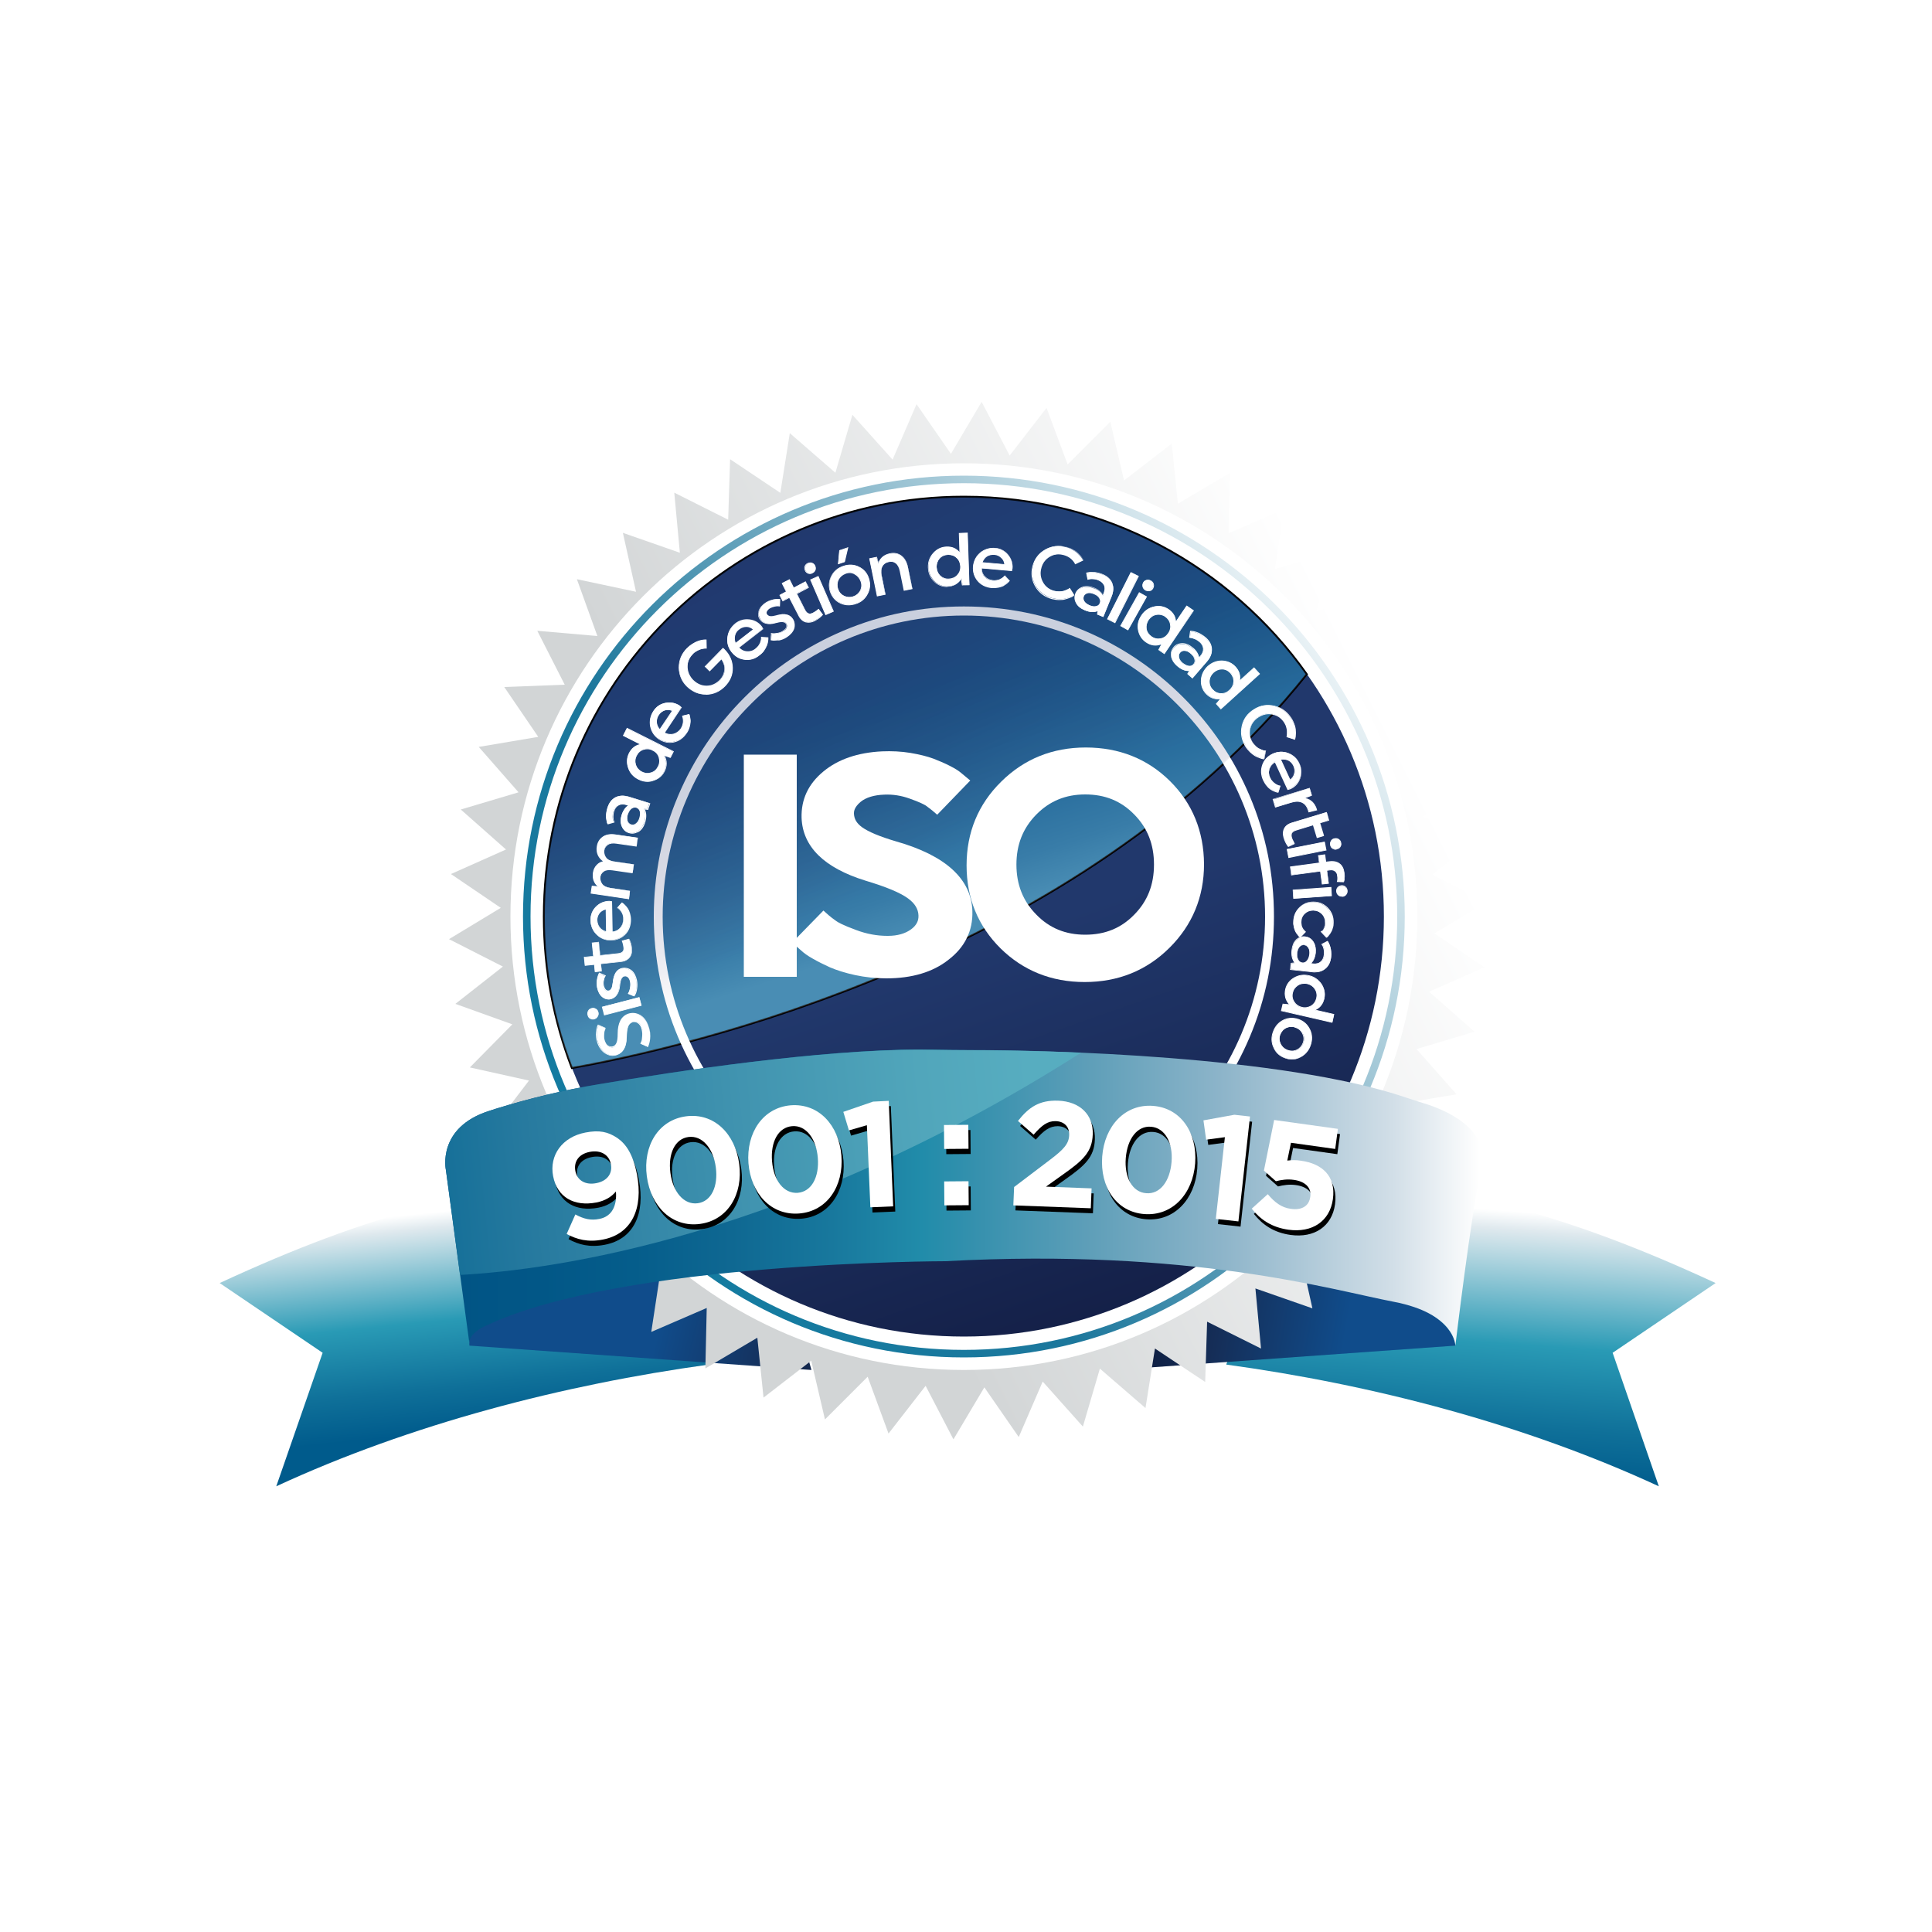 <?xml version="1.0" encoding="utf-8"?>
<!-- Generator: Adobe Illustrator 24.2.0, SVG Export Plug-In . SVG Version: 6.00 Build 0)  -->
<svg version="1.1" id="Layer_1" xmlns="http://www.w3.org/2000/svg" xmlns:xlink="http://www.w3.org/1999/xlink" x="0px" y="0px"
	 viewBox="0 0 1000 1000" style="enable-background:new 0 0 1000 1000;" xml:space="preserve">
<style type="text/css">
	.st0{clip-path:url(#SVGID_2_);}
	.st1{clip-path:url(#SVGID_4_);fill:url(#SVGID_5_);}
	.st2{clip-path:url(#SVGID_7_);fill:url(#SVGID_8_);}
	.st3{clip-path:url(#SVGID_10_);fill:url(#SVGID_11_);}
	.st4{clip-path:url(#SVGID_13_);fill:url(#SVGID_14_);}
	.st5{clip-path:url(#SVGID_16_);fill:url(#SVGID_17_);}
	.st6{clip-path:url(#SVGID_19_);fill:url(#SVGID_20_);}
	.st7{clip-path:url(#SVGID_22_);fill:url(#SVGID_23_);}
	.st8{clip-path:url(#SVGID_25_);fill:url(#SVGID_26_);}
	.st9{clip-path:url(#SVGID_28_);fill:url(#SVGID_29_);}
	.st10{clip-path:url(#SVGID_31_);fill:none;stroke:#000000;stroke-miterlimit:10;}
	.st11{clip-path:url(#SVGID_31_);fill:#FFFFFF;}
	.st12{opacity:0.24;clip-path:url(#SVGID_31_);}
	.st13{clip-path:url(#SVGID_33_);}
	.st14{filter:url(#Adobe_OpacityMaskFilter);}
	.st15{clip-path:url(#SVGID_35_);fill:url(#SVGID_37_);}
	.st16{clip-path:url(#SVGID_35_);mask:url(#SVGID_36_);fill:url(#SVGID_38_);}
	.st17{clip-path:url(#SVGID_40_);fill:url(#SVGID_41_);}
	.st18{clip-path:url(#SVGID_43_);fill:url(#SVGID_44_);}
	.st19{clip-path:url(#SVGID_46_);fill:#FFFFFF;}
	.st20{clip-path:url(#SVGID_46_);}
</style>
<g>
	<g>
		<defs>
			<rect id="SVGID_1_" x="104.5" y="194.5" width="790.9" height="611"/>
		</defs>
		<clipPath id="SVGID_2_">
			<use xlink:href="#SVGID_1_"  style="overflow:visible;"/>
		</clipPath>
		<g class="st0">
			<defs>
				<path id="SVGID_3_" d="M634.7,706.3c75.4,10.3,154.1,30.7,223.9,63l-23.9-69.1l53.3-36.1c-79.5-36.8-129.3-48.1-215.1-59.9
					L634.7,706.3z"/>
			</defs>
			<clipPath id="SVGID_4_">
				<use xlink:href="#SVGID_3_"  style="overflow:visible;"/>
			</clipPath>
			
				<linearGradient id="SVGID_5_" gradientUnits="userSpaceOnUse" x1="-527.923" y1="1297.202" x2="-527.539" y2="1297.202" gradientTransform="matrix(24 -364.8 -364.8 -24 486645.938 -160690.562)">
				<stop  offset="0" style="stop-color:#005B8C"/>
				<stop  offset="0.201" style="stop-color:#0F7099"/>
				<stop  offset="0.506" style="stop-color:#299AB5"/>
				<stop  offset="0.931" style="stop-color:#DFE9EE"/>
				<stop  offset="1" style="stop-color:#FFFFFF"/>
			</linearGradient>
			<polygon class="st1" points="623.9,768.6 635.8,587.7 898.8,605 886.9,785.9 			"/>
		</g>
		<g class="st0">
			<defs>
				<path id="SVGID_6_" d="M113.7,664.1l53.3,36.1L143,769.3c69.8-32.3,148.6-52.6,223.9-63l-38.1-102.1
					C243,616,193.2,627.3,113.7,664.1"/>
			</defs>
			<clipPath id="SVGID_7_">
				<use xlink:href="#SVGID_6_"  style="overflow:visible;"/>
			</clipPath>
			
				<linearGradient id="SVGID_8_" gradientUnits="userSpaceOnUse" x1="-527.846" y1="1294.503" x2="-527.462" y2="1294.503" gradientTransform="matrix(-31.2 -295.2 -295.2 31.2 365914.625 -195467.172)">
				<stop  offset="0" style="stop-color:#005B8C"/>
				<stop  offset="0.201" style="stop-color:#0F7099"/>
				<stop  offset="0.506" style="stop-color:#299AB5"/>
				<stop  offset="0.931" style="stop-color:#DFE9EE"/>
				<stop  offset="1" style="stop-color:#FFFFFF"/>
			</linearGradient>
			<polygon class="st2" points="116.5,795.8 96.4,606.1 364.2,577.8 384.2,767.5 			"/>
		</g>
		<g class="st0">
			<defs>
				<path id="SVGID_9_" d="M243,696.5L420,709.1l-15.1-53.8C404.9,655.3,239.1,657.8,243,696.5"/>
			</defs>
			<clipPath id="SVGID_10_">
				<use xlink:href="#SVGID_9_"  style="overflow:visible;"/>
			</clipPath>
			
				<linearGradient id="SVGID_11_" gradientUnits="userSpaceOnUse" x1="-529.058" y1="1294.728" x2="-528.674" y2="1294.728" gradientTransform="matrix(-256.8 -62.4 -62.4 256.8 -54632.531 -364790.75)">
				<stop  offset="0" style="stop-color:#0E1D3F"/>
				<stop  offset="0.369" style="stop-color:#152E58"/>
				<stop  offset="1" style="stop-color:#104C8B"/>
			</linearGradient>
			<polygon class="st3" points="409.9,750.6 226.8,706.1 249.2,613.9 432.3,658.3 			"/>
		</g>
		<g class="st0">
			<defs>
				<path id="SVGID_12_" d="M576.9,709.1l176.4-12.6c-5.1-40.3-163.2-41.2-163.2-41.2L576.9,709.1z"/>
			</defs>
			<clipPath id="SVGID_13_">
				<use xlink:href="#SVGID_12_"  style="overflow:visible;"/>
			</clipPath>
			
				<linearGradient id="SVGID_14_" gradientUnits="userSpaceOnUse" x1="-529.738" y1="1296.984" x2="-529.355" y2="1296.984" gradientTransform="matrix(266.4 48 48 -266.4 79462.148 371613.5)">
				<stop  offset="0" style="stop-color:#0E1D3F"/>
				<stop  offset="0.369" style="stop-color:#152E58"/>
				<stop  offset="1" style="stop-color:#104C8B"/>
			</linearGradient>
			<polygon class="st4" points="582.5,624.6 762.7,657 747.7,739.9 567.6,707.4 			"/>
		</g>
		<g class="st0">
			<defs>
				<polygon id="SVGID_15_" points="492.2,234.9 474.4,209.2 462,237.9 441.2,214.7 432.4,244.7 408.8,224.2 403.9,255.1 
					377.9,237.7 376.9,269 349,255 351.9,286.1 322.4,275.8 329.2,306.3 298.6,299.8 309.2,329.2 278.1,326.5 292.3,354.4 
					261,355.6 278.6,381.4 247.8,386.6 268.4,410.1 238.5,419 261.9,439.7 233.4,452.4 259.2,469.9 232.4,486.1 260.3,500.3 
					235.7,519.6 265.2,530.2 243.2,552.5 273.8,559.3 254.8,584.2 285.9,587.2 270.2,614.2 301.5,613.2 289.3,642 320.2,637.1 
					311.7,667.2 341.8,658.5 337.1,689.4 365.8,677 365.1,708.3 392,692.4 395.2,723.4 419.9,704.3 427,734.7 449.1,712.6 
					459.9,742 479.1,717.3 493.5,745 509.5,718.1 527.3,743.8 539.7,715.1 560.5,738.4 569.3,708.4 592.9,728.8 597.8,698 
					623.8,715.3 624.8,684.1 652.7,698 649.8,666.9 679.3,677.2 672.5,646.7 703,653.3 692.5,623.9 723.6,626.5 709.4,598.7 
					740.7,597.4 723.1,571.6 753.9,566.4 733.2,543 763.2,534 739.7,513.3 768.3,500.7 742.5,483.1 769.3,467 741.4,452.7 
					765.9,433.4 736.5,422.8 758.4,400.5 727.9,393.7 746.9,368.8 715.8,365.9 731.4,338.8 700.2,339.8 712.4,311 681.5,315.9 
					690,285.8 659.9,294.5 664.6,263.6 635.9,276 636.6,244.8 609.7,260.7 606.5,229.6 581.8,248.7 574.7,218.3 552.6,240.4 
					541.7,211.1 522.6,235.8 508.1,208 				"/>
			</defs>
			<clipPath id="SVGID_16_">
				<use xlink:href="#SVGID_15_"  style="overflow:visible;"/>
			</clipPath>
			
				<linearGradient id="SVGID_17_" gradientUnits="userSpaceOnUse" x1="-528.556" y1="1296.035" x2="-528.172" y2="1296.035" gradientTransform="matrix(-822.4 406.4 406.4 822.4 -960675.562 -850685.188)">
				<stop  offset="0" style="stop-color:#FFFFFF"/>
				<stop  offset="1" style="stop-color:#D2D5D6"/>
			</linearGradient>
			<polygon class="st5" points="982.5,639.6 337.8,958.2 19.2,313.4 663.9,-5.2 			"/>
		</g>
		<g class="st0">
			<defs>
				<path id="SVGID_18_" d="M264.2,474.4c0,129.6,105.1,234.7,234.7,234.7c129.6,0,234.7-105.1,234.7-234.7S628.5,239.8,498.9,239.8
					C369.3,239.8,264.2,344.8,264.2,474.4"/>
			</defs>
			<clipPath id="SVGID_19_">
				<use xlink:href="#SVGID_18_"  style="overflow:visible;"/>
			</clipPath>
			
				<linearGradient id="SVGID_20_" gradientUnits="userSpaceOnUse" x1="-528.692" y1="1295.966" x2="-528.308" y2="1295.966" gradientTransform="matrix(1222.941 0 0 -1222.941 646822.688 1585364.75)">
				<stop  offset="0" style="stop-color:#FFFFFF"/>
				<stop  offset="1" style="stop-color:#FFFFFF"/>
			</linearGradient>
			<rect x="264.2" y="239.8" class="st6" width="469.3" height="469.3"/>
		</g>
		<g class="st0">
			<defs>
				<path id="SVGID_21_" d="M274.6,474.4c0-123.9,100.4-224.3,224.3-224.3c123.9,0,224.3,100.4,224.3,224.3
					c0,123.9-100.4,224.3-224.3,224.3C375,698.7,274.6,598.3,274.6,474.4 M270.7,474.4c0,126,102.2,228.2,228.2,228.2
					c126,0,228.2-102.2,228.2-228.2S624.9,246.2,498.9,246.2C372.8,246.2,270.7,348.4,270.7,474.4"/>
			</defs>
			<clipPath id="SVGID_22_">
				<use xlink:href="#SVGID_21_"  style="overflow:visible;"/>
			</clipPath>
			
				<linearGradient id="SVGID_23_" gradientUnits="userSpaceOnUse" x1="-528.725" y1="1295.975" x2="-528.342" y2="1295.975" gradientTransform="matrix(1056 -796.8 -796.8 -1056 1591272.75 947881.062)">
				<stop  offset="0" style="stop-color:#137CA1"/>
				<stop  offset="0.304" style="stop-color:#1C779C"/>
				<stop  offset="1" style="stop-color:#FFFFFF"/>
			</linearGradient>
			<polygon class="st7" points="51.2,411.8 561.5,26.8 946.5,537.1 436.2,922.1 			"/>
		</g>
		<g class="st0">
			<defs>
				<path id="SVGID_24_" d="M281.5,474.4c0,120.1,97.3,217.4,217.4,217.4c120.1,0,217.4-97.3,217.4-217.4
					c0-120.1-97.3-217.4-217.4-217.4C378.8,257.1,281.5,354.4,281.5,474.4"/>
			</defs>
			<clipPath id="SVGID_25_">
				<use xlink:href="#SVGID_24_"  style="overflow:visible;"/>
			</clipPath>
			
				<linearGradient id="SVGID_26_" gradientUnits="userSpaceOnUse" x1="-528.42" y1="1296.023" x2="-528.036" y2="1296.023" gradientTransform="matrix(-185.6 -540.8 -540.8 185.6 603388.188 -525618.5)">
				<stop  offset="0" style="stop-color:#131E45"/>
				<stop  offset="1" style="stop-color:#21386C"/>
			</linearGradient>
			<polygon class="st8" points="327.3,825.3 148,302.9 670.4,123.6 849.7,646 			"/>
		</g>
		<g class="st0">
			<defs>
				<path id="SVGID_27_" d="M281.5,474.4c0,27.6,5.2,54,14.5,78.3c56.2-10,261.8-55.6,380.4-203.8c-39.4-55.6-104.2-91.9-177.5-91.9
					C378.8,257.1,281.5,354.4,281.5,474.4"/>
			</defs>
			<clipPath id="SVGID_28_">
				<use xlink:href="#SVGID_27_"  style="overflow:visible;"/>
			</clipPath>
			
				<linearGradient id="SVGID_29_" gradientUnits="userSpaceOnUse" x1="-529.071" y1="1296.003" x2="-528.687" y2="1296.003" gradientTransform="matrix(-254.275 -537.337 -537.337 254.275 562368.438 -613363.938)">
				<stop  offset="0" style="stop-color:#10699D"/>
				<stop  offset="0.119" style="stop-color:#10699D"/>
				<stop  offset="0.208" style="stop-color:#156295"/>
				<stop  offset="0.523" style="stop-color:#1D4B7E"/>
				<stop  offset="0.776" style="stop-color:#203D71"/>
				<stop  offset="0.933" style="stop-color:#21386C"/>
				<stop  offset="1" style="stop-color:#21386C"/>
			</linearGradient>
			<polygon class="st9" points="353.7,705.5 167.2,311.2 604.2,104.4 790.7,498.7 			"/>
		</g>
		<g class="st0">
			<defs>
				<rect id="SVGID_30_" x="104.5" y="194.5" width="790.9" height="611"/>
			</defs>
			<clipPath id="SVGID_31_">
				<use xlink:href="#SVGID_30_"  style="overflow:visible;"/>
			</clipPath>
			<path class="st10" d="M498.9,257.1c-120.1,0-217.4,97.3-217.4,217.4c0,27.6,5.2,54,14.5,78.3c56.2-10,261.8-55.6,380.4-203.8
				C637,293.4,572.2,257.1,498.9,257.1z"/>
			<path class="st11" d="M498.9,634.9c-21.7,0-42.7-4.2-62.5-12.6c-19.1-8.1-36.3-19.7-51-34.4c-14.7-14.7-26.3-31.9-34.4-51
				c-8.4-19.8-12.6-40.8-12.6-62.5c0-21.7,4.2-42.7,12.6-62.5c8.1-19.1,19.7-36.3,34.4-51c14.7-14.7,31.9-26.3,51-34.4
				c19.8-8.4,40.8-12.6,62.5-12.6c21.7,0,42.7,4.2,62.5,12.6c19.1,8.1,36.3,19.7,51,34.4c14.7,14.7,26.3,31.9,34.4,51
				c8.4,19.8,12.6,40.8,12.6,62.5c0,21.7-4.2,42.7-12.6,62.5c-8.1,19.1-19.7,36.3-34.4,51c-14.7,14.7-31.9,26.3-51,34.4
				C541.5,630.6,520.5,634.9,498.9,634.9 M498.9,318.6c-85.9,0-155.9,69.9-155.9,155.9s69.9,155.9,155.9,155.9
				s155.9-69.9,155.9-155.9S584.8,318.6,498.9,318.6"/>
			<g class="st12">
				<g>
					<defs>
						<rect id="SVGID_32_" x="281.5" y="257.1" width="394.9" height="295.7"/>
					</defs>
					<clipPath id="SVGID_33_">
						<use xlink:href="#SVGID_32_"  style="overflow:visible;"/>
					</clipPath>
					<g class="st13">
						<defs>
							<path id="SVGID_34_" d="M498.9,257.1c-120.1,0-217.4,97.3-217.4,217.4c0,27.6,5.2,54,14.5,78.3
								c56.2-10,261.8-55.6,380.4-203.8C637,293.4,572.2,257.1,498.9,257.1"/>
						</defs>
						<clipPath id="SVGID_35_">
							<use xlink:href="#SVGID_34_"  style="overflow:visible;"/>
						</clipPath>
						<defs>
							<filter id="Adobe_OpacityMaskFilter" filterUnits="userSpaceOnUse" x="196.1" y="143" width="565.8" height="523.9">
								<feColorMatrix  type="matrix" values="1 0 0 0 0  0 1 0 0 0  0 0 1 0 0  0 0 0 1 0"/>
							</filter>
						</defs>
						<mask maskUnits="userSpaceOnUse" x="196.1" y="143" width="565.8" height="523.9" id="SVGID_36_">
							<g class="st14">
								
									<linearGradient id="SVGID_37_" gradientUnits="userSpaceOnUse" x1="-529.08" y1="1295.99" x2="-528.696" y2="1295.99" gradientTransform="matrix(-100.8 -316.8 -316.8 100.8 357741.594 -297767.156)">
									<stop  offset="0" style="stop-color:#FFFFFF"/>
									<stop  offset="5.614800e-02" style="stop-color:#FFFFFF"/>
									<stop  offset="0.234" style="stop-color:#BFBFBF"/>
									<stop  offset="0.441" style="stop-color:#7C7C7C"/>
									<stop  offset="0.629" style="stop-color:#474747"/>
									<stop  offset="0.791" style="stop-color:#202020"/>
									<stop  offset="0.92" style="stop-color:#090909"/>
									<stop  offset="1" style="stop-color:#000000"/>
								</linearGradient>
								<polygon class="st15" points="317.8,666.9 196.1,284.2 640.1,143 761.8,525.6 								"/>
							</g>
						</mask>
						
							<linearGradient id="SVGID_38_" gradientUnits="userSpaceOnUse" x1="-529.08" y1="1295.99" x2="-528.696" y2="1295.99" gradientTransform="matrix(-100.8 -316.8 -316.8 100.8 357741.594 -297767.125)">
							<stop  offset="0" style="stop-color:#FFFFFF"/>
							<stop  offset="5.614800e-02" style="stop-color:#FFFFFF"/>
							<stop  offset="0.231" style="stop-color:#B8B8CC"/>
							<stop  offset="0.439" style="stop-color:#7F81A5"/>
							<stop  offset="0.628" style="stop-color:#58618D"/>
							<stop  offset="0.79" style="stop-color:#3B4C7E"/>
							<stop  offset="0.919" style="stop-color:#284176"/>
							<stop  offset="1" style="stop-color:#213C73"/>
						</linearGradient>
						<polygon class="st16" points="317.8,666.9 196.1,284.2 640.1,143 761.8,525.6 						"/>
					</g>
				</g>
			</g>
		</g>
		<g class="st0">
			<defs>
				<path id="SVGID_39_" d="M243,696.5l-0.2-1.6C242.8,695.4,242.8,696,243,696.5 M309.9,561.2c-18,3-35.9,7.3-53.3,12.7l-3.1,1
					c-27.6,8.6-22.7,30.7-22.7,30.7l12.1,89.3c0.2-5.3,8.8-8.8,8.8-8.8c70-33.2,237.6-33.3,237.6-33.3
					c127.1-6.9,200.2,14.9,232.1,21c31.9,6.1,31.9,22.7,31.9,22.7s8-67.5,13.5-92.7c4.4-20.1-19.8-29.7-29.7-32.7
					c-3.2-1-6.4-2-9.6-3.1c-64-21.6-185.8-24.5-225.1-24.5c-6.4,0-12.8-0.1-19.2-0.2c-2.3,0-4.6-0.1-7-0.1
					C424.1,543.3,350.2,554.4,309.9,561.2"/>
			</defs>
			<clipPath id="SVGID_40_">
				<use xlink:href="#SVGID_39_"  style="overflow:visible;"/>
			</clipPath>
			
				<linearGradient id="SVGID_41_" gradientUnits="userSpaceOnUse" x1="-528.692" y1="1296.138" x2="-528.308" y2="1296.138" gradientTransform="matrix(1399.069 0 0 -1399.069 739906.125 1814005.125)">
				<stop  offset="0" style="stop-color:#015485"/>
				<stop  offset="8.283548e-02" style="stop-color:#025787"/>
				<stop  offset="0.174" style="stop-color:#055D8B"/>
				<stop  offset="0.269" style="stop-color:#0F6892"/>
				<stop  offset="0.367" style="stop-color:#18789D"/>
				<stop  offset="0.455" style="stop-color:#218CAA"/>
				<stop  offset="0.512" style="stop-color:#3791AE"/>
				<stop  offset="0.615" style="stop-color:#5D9EB8"/>
				<stop  offset="0.751" style="stop-color:#8EB5CA"/>
				<stop  offset="0.914" style="stop-color:#D1DEE7"/>
				<stop  offset="1" style="stop-color:#FFFFFF"/>
			</linearGradient>
			<rect x="225.8" y="543.3" class="st17" width="545.4" height="153.3"/>
		</g>
		<g class="st0">
			<defs>
				<path id="SVGID_42_" d="M309.9,561.2c-18,3-35.9,7.3-53.3,12.7l-3.1,1c-27.6,8.6-22.7,30.7-22.7,30.7l7.3,54.3
					c48.2-2.6,170.9-19.2,321.4-115c-24.3-1.1-44.7-1.3-57.1-1.3c-6.4,0-12.8-0.1-19.2-0.2c-2.3,0-4.6-0.1-7-0.1
					C424.1,543.3,350.2,554.4,309.9,561.2"/>
			</defs>
			<clipPath id="SVGID_43_">
				<use xlink:href="#SVGID_42_"  style="overflow:visible;"/>
			</clipPath>
			
				<linearGradient id="SVGID_44_" gradientUnits="userSpaceOnUse" x1="-528.457" y1="1296.161" x2="-528.073" y2="1296.161" gradientTransform="matrix(856.8 -72 -72 -856.8 546322 1073118.25)">
				<stop  offset="0" style="stop-color:#0C6A95"/>
				<stop  offset="0.211" style="stop-color:#277A9F"/>
				<stop  offset="0.554" style="stop-color:#4194B0"/>
				<stop  offset="0.829" style="stop-color:#51A6BB"/>
				<stop  offset="1" style="stop-color:#57ADC0"/>
			</linearGradient>
			<polygon class="st18" points="216.1,544.1 557.1,515.4 569.2,659.1 228.2,687.8 			"/>
		</g>
		<g class="st0">
			<defs>
				<rect id="SVGID_45_" x="104.5" y="194.5" width="790.9" height="611"/>
			</defs>
			<clipPath id="SVGID_46_">
				<use xlink:href="#SVGID_45_"  style="overflow:visible;"/>
			</clipPath>
			<rect x="385" y="390.6" class="st19" width="27.4" height="115"/>
			<path class="st19" d="M503.3,471.6c-0.5-16.6-13.8-28.8-39.5-36.1c-8.5-2.5-14.4-5-17.7-7.4c-2.7-2-4-4.2-4.1-7
				c0-0.8-0.1-3.1,3.5-6.1c2.7-2.2,6.8-3.5,12.2-3.7c4.4-0.2,8.8,0.5,13,2c5.7,2,7.7,3.2,8.4,3.6c1.4,1,2.5,1.9,3.3,2.5l2.7,2.3
				l17.1-17.7l-4.8-4c-1.3-1.1-3.2-2.3-5.8-3.6c-2.5-1.3-5.3-2.5-8.4-3.7c-3.2-1.2-7.3-2.2-12-3c-4.8-0.8-9.7-1-14.6-0.8
				c-12.6,0.6-22.8,4.1-30.4,10.4c-7.9,6.5-11.6,14.6-11.3,24.1c0.6,14.9,11.7,25.8,33,32.4l0,0c10.7,3.2,18.2,6.3,22.2,9.3
				c3.4,2.5,5.2,5.4,5.3,8.8c0.1,2.8-1.1,5.1-3.8,7.1c-3,2.2-7,3.4-12,3.4c-0.1,0-0.2,0-0.3,0c-5.4,0-10.8-1-16.1-3
				c-7.1-2.6-9.6-4.1-10.4-4.7c-1.7-1.2-3-2.2-3.9-3l-2.7-2.4l-16.2,16.6l4.7,4.1c1.4,1.3,3.3,2.7,6,4.2c2.6,1.5,5.6,3,8.9,4.5
				c3.5,1.5,7.9,2.9,13,4c5.2,1.1,10.6,1.7,16.1,1.7c13.3,0,24.1-3.2,32.2-9.6C499.4,490.3,503.6,481.8,503.3,471.6"/>
			<path class="st19" d="M605.6,404.3c-11.6-11.5-26.3-17.4-43.6-17.4c-17.2,0-31.9,5.9-43.8,17.7c-11.9,11.7-17.9,26.3-17.9,43.3
				c0,17,5.9,31.4,17.6,43c11.7,11.5,26.3,17.4,43.5,17.4c17.3,0,32-5.9,43.9-17.7c11.8-11.7,17.9-26.3,17.9-43.3
				C623.1,430.3,617.2,415.8,605.6,404.3 M561.7,483.8c-10.2,0-18.5-3.4-25.3-10.4c-6.9-7-10.3-15.5-10.3-25.9s3.4-18.9,10.3-25.9
				c6.9-7,15.2-10.4,25.3-10.4c10.3,0,18.6,3.4,25.4,10.4c6.9,7,10.2,15.5,10.2,25.9c0,10.4-3.3,18.9-10.2,25.9
				C580.3,480.4,572,483.8,561.7,483.8"/>
			<path class="st19" d="M325.3,525c2.1-0.7,4.1-0.5,6.1,0.6c1.9,1.1,3.4,3,4.3,5.7c0.4,1.1,0.6,2.3,0.8,3.4c0.1,1.2,0.1,2.1,0,3
				c-0.1,0.8-0.2,1.6-0.4,2.2c-0.2,0.7-0.3,1.1-0.5,1.5l-0.2,0.5l-3.5-1.6c0.1-0.3,0.3-0.7,0.5-1.2c0.2-0.5,0.3-1.4,0.4-2.9
				c0.1-1.4-0.1-2.8-0.5-4.1c-0.4-1.3-1.1-2.2-2-2.7c-0.9-0.6-1.9-0.7-2.8-0.4c-1.1,0.4-1.9,1.2-2.3,2.3c-0.5,1.2-0.7,3.1-0.8,5.8
				c-0.1,4.8-1.8,7.7-4.9,8.8c-2,0.7-3.9,0.5-5.7-0.6c-1.8-1.1-3.2-2.9-4.1-5.4c-0.3-1-0.6-2-0.7-3c-0.1-1-0.1-1.9,0-2.6
				c0.1-0.7,0.2-1.4,0.3-1.9c0.1-0.6,0.3-1,0.4-1.3l0.2-0.4l3.6,1.6c-0.1,0.2-0.2,0.5-0.4,0.9c-0.2,0.4-0.3,1.2-0.4,2.3
				c-0.1,1.1,0,2.2,0.4,3.3c0.5,1.3,1.1,2.3,2,2.8c0.9,0.5,1.7,0.7,2.5,0.4c0.9-0.3,1.6-1,2-2c0.4-1,0.6-2.5,0.6-4.7
				C320.1,529.6,321.9,526.2,325.3,525"/>
			<path class="st19" d="M317,546.5c-1.2,0-2.4-0.4-3.6-1.1c-1.9-1.1-3.3-3-4.2-5.5c-0.3-1-0.6-2-0.7-3.1c-0.1-1-0.1-1.9,0-2.6
				c0.1-0.7,0.2-1.4,0.3-2c0.1-0.6,0.3-1,0.4-1.3l0.3-0.6l3.9,1.7l-0.1,0.2c-0.1,0.2-0.2,0.5-0.4,0.9c-0.2,0.4-0.3,1.1-0.4,2.2
				c-0.1,1.1,0,2.2,0.4,3.2c0.4,1.3,1.1,2.2,1.9,2.7c0.8,0.5,1.6,0.6,2.4,0.4c0.9-0.3,1.5-0.9,1.9-1.9c0.4-1,0.6-2.5,0.6-4.6
				c0-5.6,1.8-9.1,5.4-10.4c2.1-0.7,4.2-0.5,6.2,0.6c2,1.1,3.5,3.1,4.4,5.8c0.4,1.1,0.7,2.3,0.8,3.5c0.1,1.2,0.1,2.2,0,3
				c-0.1,0.8-0.2,1.6-0.4,2.2c-0.2,0.7-0.4,1.2-0.5,1.5l-0.3,0.6l-3.9-1.7l0.1-0.2c0.1-0.3,0.3-0.7,0.5-1.1c0.2-0.5,0.3-1.4,0.4-2.8
				c0.1-1.4-0.1-2.7-0.5-4c-0.4-1.2-1.1-2.1-2-2.6c-0.9-0.5-1.8-0.7-2.7-0.3c-1,0.4-1.8,1.1-2.2,2.2c-0.5,1.2-0.7,3.1-0.7,5.7
				c-0.1,4.8-1.8,7.9-5,9C318.5,546.4,317.8,546.5,317,546.5 M309.8,530.8l-0.1,0.3c-0.1,0.3-0.3,0.7-0.4,1.3
				c-0.1,0.6-0.2,1.2-0.3,1.9c-0.1,0.7-0.1,1.6,0,2.6c0.1,1,0.3,2,0.7,3c0.8,2.5,2.2,4.3,4,5.3c1.8,1.1,3.7,1.3,5.6,0.6
				c3.1-1.1,4.7-4,4.8-8.6c0-2.7,0.3-4.6,0.8-5.8c0.5-1.2,1.3-2,2.5-2.4c1-0.4,2-0.2,3,0.4c1,0.6,1.7,1.6,2.1,2.8
				c0.4,1.3,0.6,2.7,0.5,4.1c-0.1,1.5-0.2,2.4-0.4,2.9c-0.1,0.4-0.3,0.7-0.4,1l3.2,1.4l0.2-0.3c0.2-0.3,0.3-0.8,0.5-1.4
				c0.2-0.6,0.3-1.4,0.4-2.2c0.1-0.8,0.1-1.8,0-2.9c-0.1-1.1-0.4-2.3-0.7-3.4c-0.9-2.6-2.3-4.5-4.2-5.6c-1.9-1.1-3.9-1.3-5.9-0.6
				c-3.4,1.2-5.1,4.5-5.1,10c0,2.1-0.2,3.7-0.7,4.7c-0.4,1-1.1,1.7-2.1,2.1c-0.9,0.3-1.8,0.2-2.7-0.4c-0.9-0.6-1.6-1.5-2.1-2.9
				c-0.4-1.1-0.5-2.2-0.4-3.3c0.1-1.2,0.2-1.9,0.4-2.3c0.1-0.3,0.2-0.6,0.3-0.8L309.8,530.8z"/>
			<path class="st19" d="M304.6,523.2c0.4-0.6,0.9-1.1,1.7-1.3c0.7-0.2,1.4-0.1,2.1,0.3s1.1,0.9,1.3,1.7c0.2,0.8,0.1,1.5-0.3,2.1
				c-0.4,0.7-0.9,1.1-1.7,1.3c-0.8,0.2-1.5,0.1-2.1-0.3c-0.6-0.4-1.1-1-1.3-1.7C304.1,524.6,304.2,523.9,304.6,523.2 M312.9,525.3
				l-1.1-4.2l19.1-4.9l1.1,4.2L312.9,525.3z"/>
			<path class="st19" d="M306.9,527.7c-0.5,0-1-0.1-1.5-0.4c-0.7-0.4-1.1-1-1.3-1.9c-0.2-0.8-0.1-1.6,0.3-2.3v0
				c0.4-0.7,1-1.1,1.8-1.3c0.8-0.2,1.5-0.1,2.2,0.3c0.7,0.4,1.1,1,1.3,1.8c0.2,0.8,0.1,1.6-0.3,2.3c-0.4,0.7-1,1.2-1.8,1.4
				C307.5,527.6,307.2,527.7,306.9,527.7 M304.7,523.3c-0.4,0.6-0.4,1.2-0.2,2c0.2,0.7,0.6,1.3,1.2,1.6c0.6,0.4,1.2,0.5,2,0.3
				c0.7-0.2,1.2-0.6,1.6-1.2c0.4-0.6,0.4-1.3,0.2-2c-0.2-0.7-0.6-1.2-1.2-1.6c-0.6-0.4-1.2-0.4-1.9-0.3
				C305.6,522.4,305.1,522.7,304.7,523.3 M312.7,525.6l-1.2-4.5l0.2,0l19.2-5l1.2,4.5l-0.2,0L312.7,525.6z M312,521.3l1,3.8
				l18.7-4.8l-1-3.8L312,521.3z"/>
			<path class="st19" d="M322,501.3c1.7-0.3,3.2,0.1,4.6,1.2c1.4,1.1,2.3,2.8,2.7,5.1c0.3,1.4,0.3,2.8,0.1,4.1
				c-0.2,1.3-0.5,2.3-0.8,3l-0.5,1l-3.1-1.3c0.1-0.2,0.3-0.5,0.5-0.9c0.2-0.4,0.4-1.1,0.6-2.2c0.2-1.1,0.2-2.1,0-3.1
				c-0.2-1-0.6-1.8-1.1-2.3c-0.6-0.5-1.2-0.7-1.8-0.6c-0.7,0.1-1.3,0.6-1.7,1.3c-0.4,0.7-0.7,2-0.9,4c-0.2,1.8-0.7,3.3-1.5,4.5
				c-0.8,1.1-1.8,1.8-3.1,2.1c-1.5,0.3-3-0.1-4.3-1.1c-1.3-1.1-2.2-2.7-2.6-4.9c-0.2-1.2-0.3-2.4-0.1-3.6c0.2-1.2,0.4-2.1,0.7-2.7
				l0.4-0.9l3.1,1.3c-0.1,0.2-0.2,0.4-0.4,0.7c-0.2,0.3-0.3,0.9-0.5,1.8c-0.2,0.9-0.2,1.8,0,2.6c0.2,1,0.5,1.7,1,2.2
				c0.5,0.5,1,0.6,1.6,0.5c0.6-0.1,1.1-0.5,1.5-1.2c0.4-0.7,0.6-1.8,0.8-3.4C317.7,504.2,319.2,501.8,322,501.3"/>
			<path class="st19" d="M315.1,517.3c-1.2,0-2.3-0.4-3.4-1.3c-1.3-1.1-2.2-2.8-2.7-5c-0.2-1.2-0.3-2.5-0.1-3.7
				c0.2-1.2,0.4-2.1,0.7-2.8l0.5-1.1l3.5,1.5l-0.1,0.2c-0.1,0.2-0.2,0.4-0.4,0.7c-0.2,0.3-0.3,0.9-0.5,1.8c-0.2,0.9-0.2,1.7,0,2.5
				c0.2,0.9,0.5,1.6,1,2.1c0.5,0.4,0.9,0.6,1.4,0.5c0.6-0.1,1-0.5,1.4-1.1c0.4-0.6,0.6-1.8,0.8-3.3c0.4-4.3,2.1-6.8,4.9-7.3
				c1.8-0.3,3.4,0.1,4.8,1.2c1.4,1.1,2.3,2.9,2.8,5.2c0.3,1.4,0.3,2.8,0.1,4.2c-0.2,1.4-0.5,2.4-0.8,3l-0.6,1.1l-3.4-1.4l0.1-0.2
				c0.1-0.2,0.3-0.5,0.5-0.9c0.2-0.4,0.4-1.1,0.6-2.2c0.2-1.1,0.2-2.1,0-3c-0.2-1-0.5-1.7-1.1-2.2c-0.5-0.5-1.1-0.6-1.7-0.5
				c-0.7,0.1-1.2,0.5-1.6,1.2c-0.4,0.7-0.7,2-0.9,3.9c-0.2,1.9-0.7,3.4-1.5,4.5c-0.8,1.2-1.9,1.9-3.2,2.2
				C315.7,517.3,315.4,517.3,315.1,517.3 M310.3,504.1l-0.3,0.7c-0.3,0.6-0.5,1.5-0.6,2.6c-0.2,1.2-0.1,2.4,0.1,3.6
				c0.4,2.2,1.3,3.8,2.5,4.8c1.3,1,2.6,1.4,4.1,1.1c1.2-0.2,2.2-0.9,3-2c0.8-1.1,1.3-2.6,1.4-4.4c0.2-2,0.5-3.3,0.9-4
				c0.4-0.8,1.1-1.2,1.8-1.4c0.7-0.1,1.4,0.1,2,0.6c0.6,0.5,1,1.3,1.2,2.4c0.2,1,0.2,2.1,0,3.2c-0.2,1.1-0.4,1.8-0.6,2.3
				c-0.1,0.3-0.3,0.5-0.4,0.7l2.7,1.1l0.4-0.8c0.3-0.6,0.6-1.6,0.8-2.9c0.2-1.3,0.2-2.7-0.1-4.1c-0.4-2.3-1.3-3.9-2.6-5
				c-1.3-1.1-2.8-1.4-4.5-1.1c-2.7,0.5-4.2,2.9-4.6,7c-0.1,1.7-0.4,2.8-0.8,3.5c-0.4,0.7-1,1.1-1.6,1.3c-0.6,0.1-1.2-0.1-1.8-0.6
				c-0.5-0.5-0.9-1.3-1.1-2.3c-0.2-0.8-0.2-1.7,0-2.7c0.2-0.9,0.4-1.5,0.5-1.9c0.1-0.2,0.2-0.4,0.3-0.6L310.3,504.1z"/>
			<path class="st19" d="M307.2,495l-0.7-6.9l3.4-0.4l0.7,6.9l9.4-1c2.2-0.2,3.2-1.3,3-3.3c-0.1-0.5-0.2-1-0.3-1.6
				c-0.1-0.6-0.3-1-0.4-1.3l-0.2-0.4l3.4-0.9c0.7,1.2,1.2,2.8,1.4,4.8c0.2,1.9-0.2,3.5-1.1,4.7c-1,1.2-2.4,1.9-4.4,2.1l-10.4,1.1
				l0.4,3.8l-3.4,0.4l-0.4-3.8l-4.8,0.5l-0.4-4.2L307.2,495z"/>
			<path class="st19" d="M307.9,503.2l-0.4-3.8l-4.8,0.5l-0.5-4.6l4.8-0.5l-0.7-6.9l3.7-0.4l0.7,6.9l9.2-1c1.1-0.1,1.8-0.4,2.3-0.9
				c0.5-0.5,0.6-1.2,0.5-2.1c-0.1-0.5-0.2-1-0.3-1.6c-0.1-0.6-0.3-1-0.4-1.3l-0.2-0.6l3.8-1l0.1,0.1c0.7,1.2,1.2,2.8,1.4,4.9
				c0.2,2-0.2,3.6-1.2,4.8c-1,1.2-2.5,2-4.6,2.2l-10.2,1.1l0.4,3.8L307.9,503.2z M307.9,499l0.4,3.8l3-0.3l-0.4-3.8l10.6-1.1
				c1.9-0.2,3.4-0.9,4.3-2.1c0.9-1.2,1.3-2.7,1.1-4.6c-0.2-1.9-0.6-3.4-1.3-4.6l-3.1,0.8l0.1,0.2c0.1,0.3,0.2,0.7,0.4,1.3
				c0.2,0.6,0.3,1.1,0.3,1.6c0.1,1-0.1,1.9-0.6,2.4c-0.5,0.6-1.4,0.9-2.5,1.1l-9.6,1l-0.7-6.9l-3,0.3l0.7,6.9l-4.8,0.5l0.4,3.8
				L307.9,499z"/>
			<path class="st19" d="M316.8,482.4c1.7-0.2,3.1-0.8,4.2-2.1c1.1-1.2,1.6-2.7,1.6-4.5c0-0.8-0.1-1.5-0.3-2.2
				c-0.2-0.7-0.5-1.2-0.8-1.7c-0.3-0.4-0.6-0.8-0.9-1.2c-0.3-0.3-0.6-0.6-0.8-0.7l-0.3-0.2l2.3-2.6c0.1,0.1,0.3,0.2,0.5,0.3
				c0.2,0.1,0.5,0.5,1,1c0.5,0.5,0.9,1.1,1.3,1.7c0.4,0.6,0.8,1.4,1.1,2.5c0.3,1,0.5,2.1,0.5,3.3c0,3-0.9,5.5-2.8,7.5
				c-1.9,2-4.3,3-7.2,3.1c-2.9,0-5.4-0.9-7.4-2.9c-2-2-3.1-4.5-3.1-7.4c0-2.7,0.9-5,2.7-6.9c1.8-1.9,4.1-2.9,6.7-2.9l1.3,0.2
				L316.8,482.4z M310.4,480.3c0.9,1.1,2.1,1.8,3.5,2.1l-0.2-11.7c-1.4,0.3-2.5,0.9-3.4,2c-0.9,1.1-1.3,2.3-1.3,3.8
				C309.1,477.9,309.5,479.2,310.4,480.3"/>
			<path class="st19" d="M316.1,486.8c-2.8,0-5.3-1-7.3-3c-2.1-2-3.1-4.6-3.2-7.5c0-2.7,0.9-5.1,2.8-7c1.9-1.9,4.2-2.9,6.9-3
				l1.5,0.2l0.3,15.7c1.6-0.2,2.9-0.9,3.9-2c1-1.2,1.6-2.7,1.5-4.4c0-0.7-0.1-1.5-0.3-2.1c-0.2-0.7-0.5-1.2-0.7-1.6
				c-0.3-0.4-0.6-0.8-0.9-1.1c-0.3-0.3-0.5-0.5-0.7-0.6l-0.5-0.4l2.5-2.9l0.1,0.1c0.1,0.1,0.3,0.2,0.5,0.3c0.2,0.1,0.6,0.5,1.1,1
				c0.5,0.5,1,1.1,1.4,1.7c0.4,0.6,0.8,1.5,1.1,2.5c0.3,1,0.5,2.2,0.5,3.3c0,3-0.9,5.6-2.8,7.6c-1.9,2-4.4,3.1-7.3,3.2
				C316.3,486.8,316.2,486.8,316.1,486.8 M315.2,466.7c-2.5,0-4.8,1-6.6,2.9c-1.8,1.9-2.7,4.1-2.7,6.8c0,2.9,1.1,5.3,3.1,7.3
				c2,1.9,4.4,2.9,7.2,2.9c2.8,0,5.2-1.1,7-3c1.9-2,2.8-4.4,2.7-7.4c0-1.1-0.2-2.2-0.5-3.2c-0.3-1-0.7-1.8-1.1-2.4
				c-0.4-0.6-0.8-1.2-1.3-1.7c-0.5-0.5-0.8-0.8-1-1c-0.1-0.1-0.2-0.2-0.3-0.2l-2.1,2.3l0.1,0.1c0.2,0.1,0.5,0.4,0.8,0.7
				c0.3,0.3,0.6,0.7,0.9,1.2c0.3,0.5,0.6,1,0.8,1.7c0.2,0.7,0.3,1.4,0.4,2.2c0,1.8-0.5,3.4-1.6,4.6c-1.1,1.3-2.6,2-4.4,2.1l-0.2,0
				l-0.3-15.8L315.2,466.7z M314.1,482.5l-0.2,0c-1.5-0.3-2.7-1-3.6-2.1c-0.9-1.1-1.4-2.5-1.4-4.1c0-1.5,0.4-2.8,1.3-3.9
				c0.9-1.1,2.1-1.8,3.5-2.1l0.2,0L314.1,482.5z M310.6,480.1c0.8,1,1.9,1.6,3.1,1.9l-0.2-11.3c-1.2,0.3-2.3,0.9-3.1,1.9
				c-0.8,1-1.2,2.3-1.2,3.6C309.3,477.8,309.7,479.1,310.6,480.1"/>
			<path class="st19" d="M306,462.3l0.5-3.7l3.3,0.3c-2.2-1.8-3.1-4.2-2.7-7.2c0.2-1.5,0.8-2.8,1.8-3.8c0.9-1.1,2.2-1.8,3.8-2.1
				c-1.4-0.9-2.4-2-3-3.3c-0.6-1.4-0.8-2.8-0.5-4.4c0.3-2.1,1.3-3.7,2.9-4.9c1.6-1.2,3.8-1.5,6.5-1.2l11.5,1.7l-0.6,4.2l-10.2-1.5
				c-1.9-0.3-3.5-0.1-4.6,0.6c-1.1,0.7-1.7,1.7-1.9,3c-0.2,1.4,0.1,2.7,0.9,3.8c0.8,1.1,2.2,1.8,4.2,2.1l10.2,1.5l-0.6,4.2
				l-10.2-1.5c-1.9-0.3-3.5-0.1-4.6,0.6c-1.1,0.7-1.7,1.7-1.9,3c-0.2,1.4,0.1,2.7,0.9,3.8c0.8,1.1,2.2,1.8,4.2,2.1l10.2,1.5
				l-0.6,4.2L306,462.3z"/>
			<path class="st19" d="M325.6,465.4l-0.2,0l-19.7-2.9l0.6-4l2.9,0.2c-2-1.8-2.7-4.1-2.3-7c0.2-1.5,0.8-2.8,1.8-3.9
				c0.9-1,2-1.7,3.4-2c-1.2-0.8-2.1-1.9-2.7-3.2c-0.6-1.4-0.8-2.9-0.5-4.5c0.3-2.1,1.3-3.8,3-5c1.7-1.2,3.9-1.6,6.6-1.2l11.7,1.7
				l-0.7,4.6l-10.4-1.5c-1.9-0.3-3.4-0.1-4.4,0.6c-1,0.7-1.7,1.6-1.9,2.9c-0.2,1.4,0.1,2.6,0.9,3.7c0.8,1,2.1,1.7,4,2l10.4,1.5
				l-0.7,4.6l-10.4-1.5c-1.9-0.3-3.4-0.1-4.4,0.6c-1,0.7-1.7,1.6-1.9,2.9c-0.2,1.4,0.1,2.6,0.9,3.7c0.8,1,2.1,1.7,4,2l10.4,1.5
				L325.6,465.4z M306.2,462.1l19.1,2.8l0.6-3.8l-10-1.5c-2-0.3-3.5-1-4.3-2.2c-0.8-1.1-1.1-2.5-0.9-3.9c0.2-1.4,0.9-2.4,2-3.1
				c1.1-0.7,2.7-0.9,4.7-0.6l10,1.5l0.6-3.8l-10-1.5c-2-0.3-3.5-1-4.3-2.2c-0.8-1.1-1.1-2.5-0.9-3.9c0.2-1.4,0.9-2.4,2-3.1
				c1.1-0.7,2.7-0.9,4.7-0.6l10,1.5l0.6-3.8l-11.3-1.7c-2.6-0.4-4.7,0-6.3,1.1c-1.6,1.1-2.6,2.7-2.9,4.8c-0.2,1.6-0.1,3,0.5,4.3
				c0.6,1.3,1.5,2.4,2.9,3.2l0.4,0.3l-0.5,0.1c-1.5,0.3-2.8,1-3.7,2c-0.9,1-1.5,2.3-1.7,3.7c-0.4,2.9,0.4,5.3,2.6,7l0.5,0.4
				l-3.8-0.3L306.2,462.1z"/>
			<path class="st19" d="M325.3,416.9l-1.2-0.4c-1.6-0.5-3-0.4-4.2,0.2c-1.1,0.6-2,1.7-2.4,3.2c-0.3,1-0.4,1.9-0.4,2.8
				c0,0.9,0.1,1.6,0.3,2.1l0.2,0.7l-3.1,0.9c-0.1-0.1-0.1-0.2-0.2-0.4c-0.1-0.2-0.2-0.5-0.3-1.1c-0.1-0.6-0.2-1.1-0.3-1.8
				c-0.1-0.6,0-1.4,0.1-2.3c0.1-0.9,0.3-1.8,0.6-2.7c0.8-2.6,2.2-4.4,4.1-5.4c1.9-1,4.2-1.1,6.9-0.3l10.7,3.3l-1,3.1l-1.9-0.2
				c1,1.9,1.1,4.1,0.3,6.8c-0.7,2.2-1.8,3.9-3.3,4.8c-1.5,1-3.1,1.2-4.8,0.7c-1.7-0.5-2.9-1.6-3.6-3.3c-0.7-1.7-0.7-3.7,0-5.9
				S323.8,417.9,325.3,416.9 M331.3,419.9c-0.3-1-1-1.6-1.9-1.9c-0.9-0.3-1.8-0.1-2.6,0.5c-0.9,0.6-1.5,1.7-2,3.1
				c-0.4,1.3-0.4,2.5-0.1,3.5c0.4,1,1,1.6,1.9,1.9c0.9,0.3,1.7,0.1,2.6-0.5c0.8-0.6,1.5-1.6,1.9-2.9
				C331.6,422.1,331.6,420.9,331.3,419.9"/>
			<path class="st19" d="M327.3,431.5c-0.6,0-1.2-0.1-1.8-0.3c-1.7-0.5-3-1.7-3.7-3.5c-0.7-1.7-0.7-3.8,0-6c0.7-2.1,1.7-3.7,3.2-4.8
				l-0.8-0.2c-1.6-0.5-2.9-0.4-4,0.2c-1.1,0.6-1.9,1.6-2.3,3.1c-0.3,0.9-0.4,1.9-0.4,2.8c0,0.9,0.1,1.6,0.3,2l0.3,0.9l-3.5,1
				l-0.1-0.1c-0.1-0.1-0.1-0.2-0.2-0.4c-0.1-0.2-0.2-0.5-0.3-1.1c-0.1-0.6-0.2-1.2-0.3-1.8c-0.1-0.6,0-1.4,0.1-2.3
				c0.1-0.9,0.3-1.8,0.6-2.8c0.8-2.6,2.2-4.5,4.2-5.5c2-1,4.4-1.1,7.1-0.3l10.9,3.4l-1.1,3.4l-1.7-0.2c0.9,1.8,0.9,4.1,0.2,6.6
				c-0.7,2.3-1.8,3.9-3.3,4.9C329.4,431.1,328.3,431.5,327.3,431.5 M322.1,416c0.7,0,1.4,0.1,2.1,0.3l1.6,0.5l-0.3,0.2
				c-1.5,1-2.7,2.6-3.3,4.8c-0.7,2.2-0.7,4.1,0,5.8c0.7,1.6,1.8,2.7,3.5,3.2c1.6,0.5,3.2,0.3,4.6-0.7c1.4-0.9,2.5-2.5,3.2-4.7
				c0.8-2.6,0.7-4.8-0.3-6.6l-0.2-0.3l2.2,0.2l0.9-2.8l-10.5-3.3c-2.6-0.8-4.9-0.7-6.8,0.2c-1.9,1-3.2,2.8-4,5.3
				c-0.3,0.9-0.5,1.8-0.6,2.7c-0.1,0.9-0.1,1.6-0.1,2.2c0.1,0.6,0.1,1.2,0.3,1.7c0.1,0.6,0.2,0.9,0.3,1.1c0,0.1,0.1,0.2,0.1,0.2
				l2.8-0.8l-0.2-0.5c-0.2-0.5-0.3-1.2-0.3-2.1c0-0.9,0.1-1.9,0.4-2.9c0.5-1.5,1.3-2.6,2.5-3.3C320.6,416.1,321.3,416,322.1,416
				 M327.5,427.2c-0.3,0-0.6,0-0.9-0.1c-1-0.3-1.6-1-2-2c-0.4-1-0.3-2.2,0.1-3.6c0.5-1.5,1.1-2.6,2-3.2c0.9-0.7,1.8-0.9,2.8-0.6
				c1,0.3,1.6,1,2,2c0.3,1,0.3,2.3-0.2,3.8c-0.4,1.4-1.1,2.4-2,3C328.7,427,328.1,427.2,327.5,427.2 M328.6,418
				c-0.6,0-1.1,0.2-1.7,0.6c-0.8,0.6-1.4,1.6-1.9,3c-0.4,1.3-0.4,2.4-0.1,3.3c0.3,0.9,0.9,1.5,1.8,1.8c0.8,0.3,1.6,0.1,2.4-0.5
				c0.8-0.6,1.4-1.5,1.8-2.8c0.4-1.4,0.5-2.6,0.2-3.5c-0.3-0.9-0.9-1.5-1.7-1.8C329.1,418,328.8,418,328.6,418"/>
			<path class="st19" d="M348.5,389.1l-1.6,3.1l-3.3-1.2c1.5,2.7,1.6,5.4,0.2,8.2c-1.2,2.4-3.1,4-5.7,4.8c-2.6,0.8-5.2,0.6-7.7-0.7
				c-2.6-1.3-4.3-3.2-5.2-5.8c-0.9-2.6-0.8-5.1,0.4-7.5c1.3-2.6,3.3-4.1,6.1-4.6l-9.1-4.6l1.9-3.8L348.5,389.1z M329.1,395.9
				c0.6,1.6,1.6,2.8,3.2,3.6c1.6,0.8,3.2,1,4.9,0.4c1.6-0.5,2.8-1.6,3.6-3.2c0.8-1.6,0.9-3.2,0.4-4.8c-0.5-1.6-1.6-2.8-3.3-3.7
				c-1.6-0.8-3.2-0.9-4.8-0.4c-1.6,0.5-2.8,1.6-3.6,3.2C328.6,392.7,328.5,394.3,329.1,395.9"/>
			<path class="st19" d="M335.2,404.7c-1.6,0-3.2-0.4-4.8-1.2c-2.6-1.3-4.4-3.3-5.3-6c-0.9-2.6-0.8-5.2,0.4-7.7
				c1.3-2.5,3.1-4,5.6-4.6l-8.7-4.4l2.1-4.1l24.3,12.2l-1.7,3.4l-3-1.1c1.3,2.6,1.3,5.3,0,8c-1.2,2.4-3.2,4.1-5.8,4.9
				C337.2,404.5,336.2,404.7,335.2,404.7 M322.9,380.7l9.5,4.8l-0.6,0.1c-2.6,0.4-4.6,1.9-5.9,4.4c-1.2,2.3-1.3,4.8-0.4,7.4
				c0.9,2.6,2.6,4.5,5.1,5.7c2.5,1.3,5.1,1.5,7.6,0.7c2.5-0.8,4.4-2.4,5.6-4.7c1.4-2.7,1.3-5.4-0.2-8l-0.3-0.5l3.6,1.3l1.4-2.8
				l-23.7-11.9L322.9,380.7z M335.3,400.4c-1,0-2.1-0.3-3.1-0.8c-1.6-0.8-2.8-2.1-3.3-3.7c-0.6-1.7-0.4-3.3,0.4-5
				c0.8-1.6,2.1-2.7,3.8-3.3c1.7-0.5,3.3-0.4,5,0.4c1.7,0.8,2.8,2.1,3.3,3.8c0.6,1.7,0.4,3.3-0.4,5c-0.8,1.6-2.1,2.7-3.8,3.3
				C336.6,400.3,335.9,400.4,335.3,400.4 M335,387.8c-0.6,0-1.2,0.1-1.9,0.3c-1.6,0.5-2.8,1.6-3.5,3.1c-0.8,1.5-0.9,3.1-0.4,4.7
				c0.5,1.6,1.6,2.7,3.1,3.5c1.6,0.8,3.2,0.9,4.7,0.4c1.6-0.5,2.7-1.5,3.5-3.1c0.8-1.5,0.9-3.1,0.4-4.7c-0.5-1.6-1.6-2.8-3.2-3.5
				C336.9,388,336,387.8,335,387.8"/>
			<path class="st19" d="M343.9,379.3c1.5,0.9,3.1,1.1,4.7,0.7c1.6-0.4,2.9-1.3,3.9-2.8c0.4-0.6,0.7-1.3,0.9-2
				c0.2-0.7,0.3-1.3,0.3-1.8c0-0.5,0-1-0.1-1.5c-0.1-0.4-0.1-0.8-0.2-1l-0.1-0.4l3.4-0.8c0.1,0.1,0.1,0.3,0.2,0.5
				c0.1,0.2,0.2,0.7,0.3,1.4c0.1,0.7,0.2,1.4,0.1,2.1c0,0.7-0.2,1.6-0.5,2.6c-0.3,1-0.8,2-1.4,3c-1.7,2.5-3.8,4-6.6,4.6
				c-2.7,0.6-5.3,0.1-7.7-1.5c-2.4-1.6-3.9-3.8-4.4-6.6c-0.5-2.8,0-5.4,1.6-7.9c1.5-2.2,3.5-3.6,6.2-4.1c2.6-0.5,5,0,7.2,1.4
				l0.9,0.9L343.9,379.3z M339.9,374c0.1,1.4,0.7,2.6,1.7,3.7l6.5-9.8c-1.3-0.6-2.6-0.7-3.9-0.3c-1.3,0.4-2.4,1.2-3.2,2.4
				C340.1,371.2,339.8,372.6,339.9,374"/>
			<path class="st19" d="M346.7,384.5c-2,0-3.9-0.6-5.7-1.8c-2.4-1.6-3.9-3.9-4.5-6.7c-0.5-2.8,0-5.5,1.7-8c1.5-2.3,3.6-3.7,6.3-4.2
				c2.6-0.5,5.1,0,7.3,1.4l1.1,1l-0.1,0.1l-8.6,12.9c1.4,0.8,2.9,0.9,4.3,0.6c1.5-0.4,2.8-1.3,3.8-2.7c0.4-0.6,0.7-1.3,0.9-1.9
				c0.2-0.7,0.3-1.2,0.3-1.8c0-0.5,0-1-0.1-1.4c-0.1-0.4-0.1-0.7-0.2-0.9l-0.2-0.6l3.7-0.9l0.1,0.1c0.1,0.1,0.1,0.3,0.2,0.6
				c0.1,0.2,0.2,0.7,0.3,1.4c0.1,0.7,0.2,1.4,0.1,2.2c0,0.7-0.2,1.6-0.5,2.7c-0.3,1-0.8,2.1-1.5,3c-1.7,2.5-3.9,4.1-6.7,4.7
				C348.1,384.4,347.4,384.5,346.7,384.5 M346.5,364c-0.6,0-1.3,0.1-2,0.2c-2.5,0.5-4.6,1.9-6,4c-1.6,2.4-2.1,5-1.6,7.7
				c0.5,2.7,2,4.9,4.3,6.5c2.3,1.6,4.9,2.1,7.5,1.5c2.6-0.6,4.8-2.1,6.4-4.5c0.6-0.9,1.1-1.9,1.4-2.9c0.3-1,0.5-1.9,0.5-2.6
				c0-0.7,0-1.4-0.1-2.1c-0.1-0.7-0.2-1.1-0.3-1.4c-0.1-0.1-0.1-0.3-0.1-0.4l-3,0.7l0.1,0.2c0.1,0.2,0.2,0.6,0.2,1
				c0.1,0.4,0.1,0.9,0.1,1.5c0,0.5-0.1,1.2-0.3,1.9c-0.2,0.7-0.5,1.4-1,2c-1,1.5-2.4,2.5-4,2.9c-1.6,0.4-3.2,0.2-4.8-0.7l-0.2-0.1
				l0.1-0.2l8.7-12.9l-0.8-0.8C350,364.5,348.3,364,346.5,364 M341.6,378l-0.2-0.2c-1-1.1-1.6-2.4-1.8-3.8c-0.1-1.4,0.3-2.8,1.1-4.1
				c0.8-1.2,1.9-2,3.3-2.5c1.4-0.4,2.7-0.3,4.1,0.3l0.2,0.1L341.6,378z M345.7,367.5c-0.5,0-1,0.1-1.5,0.2c-1.3,0.4-2.3,1.2-3.1,2.3
				c-0.8,1.2-1.2,2.5-1.1,3.9c0.1,1.3,0.6,2.4,1.5,3.4l6.3-9.4C347.1,367.7,346.4,367.5,345.7,367.5"/>
			<path class="st19" d="M374.9,336.2c2.7,2.7,4.1,5.8,4.2,9.4c0.1,3.6-1.2,6.7-3.8,9.4c-2.8,2.8-6,4.3-9.8,4.4
				c-3.7,0.1-7-1.3-9.8-4c-2.8-2.7-4.2-6-4.2-9.8c0-3.8,1.3-7.1,4.1-10c0.9-0.9,1.8-1.7,2.8-2.3c1-0.6,1.9-1.1,2.7-1.3
				c0.8-0.3,1.5-0.5,2.2-0.6c0.7-0.1,1.2-0.2,1.6-0.2l0.6,0l0.1,4.4c-0.1,0-0.3,0-0.4,0c-0.2,0-0.6,0-1.1,0.1
				c-0.6,0.1-1.1,0.2-1.7,0.4c-0.5,0.2-1.2,0.5-1.9,0.9c-0.7,0.4-1.4,0.9-2,1.6c-1.9,2-2.8,4.2-2.8,6.9c0.1,2.6,1.1,4.9,3.1,6.8
				c2,1.9,4.3,2.9,6.9,2.9c2.6,0,4.9-1,6.8-2.9c1.5-1.6,2.4-3.4,2.6-5.4c0.2-2-0.4-3.9-1.7-5.7l-6.1,6.2l-2.3-2.3l9.2-9.5
				C374.4,335.7,374.7,336,374.9,336.2"/>
			<path class="st19" d="M365.3,359.5c-3.7,0-6.9-1.4-9.7-4c-2.8-2.7-4.2-6.1-4.3-9.9c0-3.9,1.4-7.3,4.2-10.1
				c0.9-0.9,1.9-1.7,2.9-2.3c1-0.6,1.9-1.1,2.7-1.4c0.8-0.3,1.5-0.5,2.2-0.6c0.7-0.1,1.2-0.2,1.6-0.2l0.8,0l0.1,4.7l-0.2,0
				c-0.1,0-0.3,0-0.5,0c-0.2,0-0.5,0-1.1,0.1c-0.5,0.1-1.1,0.2-1.6,0.4c-0.5,0.2-1.2,0.5-1.9,0.9c-0.7,0.4-1.4,0.9-1.9,1.5
				c-1.9,1.9-2.8,4.2-2.7,6.7c0.1,2.5,1.1,4.8,3,6.7c2,1.9,4.2,2.9,6.8,2.9c2.5,0,4.8-1,6.7-2.9c1.5-1.5,2.3-3.3,2.5-5.3
				c0.2-1.9-0.4-3.7-1.5-5.4l-6.1,6.2l-2.6-2.5l9.5-9.7l0.1,0.1c0.3,0.2,0.5,0.4,0.8,0.7l0,0c2.7,2.7,4.1,5.9,4.2,9.5
				c0.1,3.6-1.2,6.8-3.9,9.6c-2.8,2.9-6.1,4.3-9.9,4.4C365.4,359.5,365.3,359.5,365.3,359.5 M364.8,331.4c-0.4,0-0.8,0.1-1.4,0.2
				c-0.7,0.1-1.4,0.3-2.2,0.6c-0.8,0.3-1.7,0.7-2.7,1.3c-1,0.6-1.9,1.4-2.8,2.3c-2.7,2.8-4.1,6.1-4.1,9.8c0,3.7,1.4,7,4.2,9.7
				c2.7,2.7,6,4,9.7,3.9c3.7-0.1,6.9-1.5,9.6-4.3c2.6-2.6,3.8-5.8,3.7-9.3c-0.1-3.5-1.5-6.6-4.1-9.2c-0.2-0.2-0.4-0.4-0.6-0.5
				l-9,9.2l2.1,2l6.1-6.3l0.1,0.2c1.3,1.8,1.9,3.7,1.7,5.8c-0.2,2.1-1.1,4-2.6,5.6c-1.9,2-4.3,3-6.9,3h0c-2.6,0-5-1-7-3
				c-2-2-3.1-4.3-3.1-7c-0.1-2.7,0.9-5,2.8-7c0.6-0.6,1.3-1.2,2-1.6c0.7-0.4,1.4-0.7,1.9-0.9c0.6-0.2,1.1-0.3,1.7-0.4
				c0.6-0.1,0.9-0.1,1.2-0.1c0.1,0,0.2,0,0.2,0l-0.1-4l-0.4,0C364.9,331.4,364.9,331.4,364.8,331.4"/>
			<path class="st19" d="M382.4,335.3c1.2,1.3,2.6,2,4.2,2.1c1.6,0.1,3.1-0.3,4.6-1.4c0.6-0.5,1.1-1,1.5-1.6
				c0.4-0.6,0.7-1.1,0.9-1.6c0.2-0.5,0.3-1,0.4-1.4c0.1-0.4,0.1-0.8,0.1-1l0-0.4l3.5,0.3c0,0.1,0,0.3,0,0.6c0,0.2,0,0.7-0.2,1.4
				c-0.1,0.7-0.3,1.4-0.6,2.1c-0.3,0.7-0.7,1.5-1.3,2.3c-0.6,0.9-1.4,1.7-2.3,2.4c-2.4,1.8-4.9,2.6-7.7,2.3c-2.8-0.3-5-1.6-6.8-3.9
				c-1.8-2.3-2.5-4.8-2.1-7.7c0.4-2.8,1.7-5.1,4.1-6.9c2.1-1.6,4.5-2.3,7.1-2c2.6,0.3,4.8,1.5,6.4,3.6l0.6,1.1L382.4,335.3z
				 M380.3,328.9c-0.3,1.4-0.2,2.7,0.4,4l9.3-7.2c-1-1-2.3-1.5-3.6-1.5c-1.4,0-2.6,0.4-3.8,1.2C381.4,326.4,380.7,327.5,380.3,328.9
				"/>
			<path class="st19" d="M386.7,341.6c-0.4,0-0.8,0-1.2-0.1c-2.8-0.3-5.1-1.7-6.9-4c-1.8-2.3-2.5-4.9-2.1-7.8
				c0.4-2.9,1.8-5.2,4.1-7.1c2.2-1.7,4.6-2.3,7.3-2c2.7,0.3,4.9,1.6,6.5,3.7l0.7,1.3l-12.4,9.6c1.1,1.2,2.4,1.8,3.9,1.9
				c1.6,0.1,3.1-0.3,4.4-1.4c0.6-0.5,1.1-1,1.5-1.5c0.4-0.6,0.7-1.1,0.9-1.6c0.2-0.5,0.3-0.9,0.4-1.4c0.1-0.4,0.1-0.7,0.1-1l0-0.6
				l3.8,0.3l0,0.2c0,0.2,0,0.4,0,0.6c0,0.3,0,0.7-0.2,1.5c-0.1,0.7-0.3,1.4-0.6,2.1c-0.3,0.7-0.7,1.5-1.3,2.4
				c-0.6,0.9-1.4,1.7-2.4,2.4C391.3,340.8,389.1,341.6,386.7,341.6 M386.6,321c-2.1,0-4,0.7-5.7,2c-2.3,1.8-3.6,4-4,6.8
				c-0.4,2.8,0.3,5.3,2.1,7.5c1.7,2.2,4,3.5,6.6,3.8c2.7,0.3,5.2-0.4,7.5-2.2c0.9-0.7,1.7-1.5,2.3-2.3c0.6-0.9,1.1-1.6,1.3-2.3
				c0.2-0.7,0.4-1.4,0.5-2c0.1-0.7,0.2-1.2,0.2-1.4c0-0.2,0-0.3,0-0.4l-3.1-0.2l0,0.2c0,0.2,0,0.6-0.1,1.1c-0.1,0.4-0.2,0.9-0.4,1.4
				c-0.2,0.5-0.5,1.1-0.9,1.7c-0.4,0.6-0.9,1.1-1.6,1.6c-1.4,1.1-3,1.6-4.7,1.5c-1.7-0.1-3.1-0.9-4.3-2.2l-0.1-0.2l12.5-9.7l-0.5-1
				c-1.6-2-3.7-3.2-6.2-3.5C387.4,321,387,321,386.6,321 M380.7,333.2l-0.1-0.2c-0.7-1.4-0.8-2.8-0.5-4.2c0.3-1.4,1.2-2.6,2.4-3.6
				c1.2-0.9,2.5-1.3,3.9-1.3c1.4,0,2.7,0.6,3.8,1.6l0.2,0.2L380.7,333.2z M380.5,329c-0.3,1.2-0.2,2.5,0.3,3.7l8.9-6.9
				c-1-0.8-2.1-1.3-3.3-1.3c-1.3,0-2.6,0.4-3.6,1.2C381.6,326.5,380.8,327.6,380.5,329"/>
			<path class="st19" d="M410.3,320.3c0.9,1.5,1.1,3.1,0.6,4.7c-0.5,1.7-1.8,3.1-3.8,4.4c-1.2,0.8-2.5,1.3-3.8,1.6
				c-1.3,0.3-2.3,0.4-3,0.3l-1.1-0.1l0.1-3.3c0.2,0,0.6,0.1,1,0.1c0.4,0,1.2,0,2.3-0.2c1.1-0.2,2.1-0.6,2.9-1.1
				c0.9-0.6,1.5-1.2,1.7-1.9c0.3-0.7,0.2-1.3-0.1-1.9c-0.4-0.6-1-1-1.8-1.1c-0.8-0.1-2.2,0.1-4,0.6c-1.8,0.5-3.3,0.6-4.7,0.2
				c-1.4-0.3-2.4-1.1-3.1-2.2c-0.8-1.3-1-2.8-0.5-4.4c0.5-1.6,1.7-3,3.6-4.2c1-0.6,2.2-1.1,3.3-1.4c1.2-0.3,2.1-0.4,2.8-0.4l1,0.1
				l-0.1,3.4c-0.2,0-0.5-0.1-0.8-0.1s-1,0-1.9,0.2c-0.9,0.2-1.7,0.5-2.4,0.9c-0.8,0.5-1.4,1.1-1.6,1.7c-0.3,0.6-0.2,1.2,0.1,1.7
				c0.3,0.5,0.9,0.9,1.6,1c0.8,0.1,1.9,0,3.5-0.5C406,317.3,408.8,317.9,410.3,320.3"/>
			<path class="st19" d="M400.7,331.6c-0.2,0-0.3,0-0.5,0l-1.3-0.2l0.1-3.7l0.2,0c0.2,0,0.6,0.1,1,0.1c0.4,0,1.2,0,2.2-0.2
				c1.1-0.2,2-0.5,2.8-1.1c0.8-0.5,1.4-1.1,1.7-1.8c0.2-0.7,0.2-1.2-0.1-1.7c-0.4-0.6-0.9-0.9-1.7-1c-0.8-0.1-2.1,0.1-3.9,0.6
				c-1.8,0.5-3.4,0.6-4.8,0.2c-1.4-0.3-2.5-1.1-3.2-2.2c-0.9-1.4-1-2.9-0.5-4.5c0.5-1.6,1.8-3.1,3.7-4.3c1.1-0.7,2.2-1.1,3.4-1.4
				c1.2-0.3,2.1-0.4,2.8-0.4l1.2,0.1l-0.1,3.8l-0.2,0c-0.2,0-0.5-0.1-0.8-0.1c-0.3,0-1,0-1.8,0.2c-0.9,0.2-1.7,0.5-2.4,0.9
				c-0.8,0.5-1.3,1.1-1.6,1.7c-0.2,0.6-0.2,1.1,0.1,1.5c0.3,0.5,0.8,0.8,1.5,0.9c0.7,0.1,1.9-0.1,3.4-0.5c4.2-1.2,7.1-0.5,8.6,2
				c0.9,1.5,1.1,3.2,0.6,4.9c-0.6,1.7-1.9,3.2-3.9,4.5c-1.2,0.8-2.5,1.3-3.9,1.6C402.2,331.4,401.3,331.6,400.7,331.6 M399.3,331
				l0.9,0.1c0.7,0.1,1.7,0,3-0.3c1.3-0.3,2.6-0.8,3.7-1.6c1.9-1.2,3.2-2.7,3.7-4.3c0.5-1.6,0.3-3.2-0.5-4.6
				c-1.4-2.3-4.2-2.9-8.2-1.8c-1.6,0.5-2.8,0.6-3.5,0.5c-0.8-0.1-1.4-0.5-1.8-1.1c-0.3-0.5-0.4-1.2-0.1-1.8c0.3-0.7,0.8-1.3,1.7-1.8
				c0.7-0.5,1.6-0.8,2.5-0.9c0.9-0.2,1.6-0.2,1.9-0.2c0.2,0,0.5,0,0.6,0.1l0.1-3l-0.8-0.1c-0.6,0-1.5,0.1-2.7,0.4
				c-1.2,0.3-2.3,0.7-3.3,1.4c-1.9,1.2-3.1,2.5-3.6,4.1c-0.5,1.5-0.3,3,0.4,4.2c0.7,1.1,1.6,1.8,2.9,2.1c1.3,0.3,2.9,0.2,4.6-0.2
				c1.9-0.5,3.2-0.7,4.1-0.6c0.9,0.1,1.5,0.5,2,1.2c0.4,0.6,0.4,1.3,0.1,2.1c-0.3,0.7-0.9,1.4-1.8,2c-0.9,0.5-1.9,0.9-3,1.1
				c-1.1,0.2-1.9,0.3-2.3,0.2c-0.3,0-0.6-0.1-0.8-0.1L399.3,331z"/>
			<path class="st19" d="M410.8,304.2l6.1-3.2l1.5,3l-6.1,3.2l4.3,8.4c1,2,2.4,2.5,4.2,1.6c0.5-0.2,0.9-0.5,1.4-0.9
				c0.5-0.3,0.8-0.6,1.1-0.8l0.4-0.3l2.1,2.9c-0.8,1.1-2.2,2.1-4,3c-1.7,0.9-3.3,1.1-4.8,0.7c-1.5-0.5-2.7-1.6-3.6-3.4l-4.8-9.3
				l-3.4,1.8l-1.5-3l3.4-1.8l-2.2-4.3l3.8-1.9L410.8,304.2z"/>
			<path class="st19" d="M418.5,322.3c-0.5,0-1.1-0.1-1.6-0.2c-1.5-0.5-2.8-1.6-3.7-3.5l-4.7-9.1l-3.4,1.8l-1.7-3.3l3.4-1.8
				l-2.2-4.3l4.1-2.1l2.2,4.3l6.1-3.2l1.7,3.3l-6.1,3.2l4.2,8.3c1,1.9,2.2,2.4,3.9,1.5c0.4-0.2,0.9-0.5,1.4-0.8
				c0.5-0.3,0.8-0.6,1.1-0.8l0.5-0.5l2.3,3.1l-0.1,0.1c-0.9,1.1-2.2,2.1-4,3.1C420.7,322,419.6,322.3,418.5,322.3 M408.7,308.9
				l4.9,9.5c0.9,1.7,2.1,2.8,3.5,3.3c1.4,0.4,3,0.2,4.7-0.6c1.7-0.9,3-1.8,3.8-2.9l-1.9-2.6l-0.2,0.2c-0.2,0.2-0.6,0.5-1.1,0.8
				c-0.5,0.3-1,0.6-1.4,0.9c-1.9,1-3.3,0.4-4.4-1.7l-4.4-8.6l6.1-3.2l-1.4-2.7l-6.1,3.2l-2.2-4.3l-3.4,1.8l2.2,4.3l-3.4,1.8l1.4,2.7
				L408.7,308.9z"/>
			<path class="st19" d="M420.4,291.5c0.7,0.3,1.2,0.8,1.5,1.5c0.3,0.7,0.3,1.4,0.1,2.1c-0.3,0.7-0.8,1.2-1.5,1.5
				c-0.7,0.3-1.4,0.3-2.1,0.1c-0.7-0.3-1.2-0.8-1.5-1.5c-0.3-0.7-0.3-1.4,0-2.1c0.3-0.7,0.8-1.2,1.5-1.5
				C419,291.3,419.7,291.3,420.4,291.5 M419.6,300.1l3.9-1.7l7.8,18.1l-3.9,1.7L419.6,300.1z"/>
			<path class="st19" d="M427.3,318.4l-0.1-0.2l-7.9-18.2l4.3-1.9l8,18.4L427.3,318.4z M419.8,300.2l7.7,17.7l3.6-1.6l-7.7-17.7
				L419.8,300.2z M419.2,297.1c-0.4,0-0.7-0.1-1-0.2c-0.7-0.3-1.3-0.8-1.6-1.6c-0.3-0.8-0.4-1.5-0.1-2.3c0.3-0.7,0.8-1.3,1.6-1.6
				c0.8-0.3,1.5-0.4,2.3-0.1c0.7,0.3,1.3,0.8,1.6,1.6c0.3,0.7,0.3,1.5,0.1,2.2c-0.3,0.7-0.8,1.3-1.6,1.6
				C420.1,297,419.7,297.1,419.2,297.1 M419.4,291.5c-0.4,0-0.7,0.1-1.1,0.2c-0.7,0.3-1.1,0.8-1.4,1.4c-0.3,0.7-0.3,1.3,0,2
				c0.3,0.7,0.7,1.1,1.4,1.4c0.7,0.3,1.3,0.2,2-0.1c0.7-0.3,1.1-0.8,1.4-1.4c0.3-0.6,0.2-1.3,0-1.9c-0.3-0.7-0.8-1.1-1.4-1.4
				C420,291.6,419.7,291.5,419.4,291.5"/>
			<path class="st19" d="M444.5,293.4c2.5,1.2,4.2,3.2,5.1,5.9c0.9,2.7,0.7,5.4-0.5,7.9c-1.3,2.5-3.4,4.3-6.2,5.2
				c-2.8,1-5.5,0.8-8-0.4c-2.5-1.2-4.2-3.2-5.1-5.9c-0.9-2.7-0.7-5.4,0.6-7.9c1.3-2.5,3.4-4.3,6.2-5.2
				C439.3,292.1,442,292.2,444.5,293.4 M445.4,305.6c0.8-1.5,0.8-3.2,0.3-4.9c-0.6-1.7-1.6-2.9-3.2-3.7c-1.5-0.8-3.1-0.9-4.8-0.3
				c-1.7,0.6-2.9,1.6-3.7,3.2c-0.8,1.5-0.8,3.2-0.3,4.8c0.6,1.7,1.6,3,3.2,3.7c1.5,0.8,3.1,0.9,4.8,0.3
				C443.4,308.2,444.6,307.1,445.4,305.6 M434.5,284.9l4.3-1.4l-1.7,7.3l-3.2,1.1L434.5,284.9z"/>
			<path class="st19" d="M439.2,313.3c-1.5,0-3-0.3-4.4-1c-2.5-1.2-4.3-3.3-5.2-6c-0.9-2.8-0.7-5.5,0.6-8.1c1.3-2.6,3.4-4.4,6.3-5.3
				c2.9-1,5.6-0.8,8.1,0.4c2.5,1.2,4.3,3.2,5.2,6c0.9,2.8,0.8,5.5-0.6,8.1c-1.3,2.6-3.4,4.4-6.3,5.3
				C441.7,313.1,440.4,313.3,439.2,313.3 M440.1,292.6c-1.2,0-2.4,0.2-3.6,0.6c-2.8,0.9-4.8,2.7-6.1,5.1c-1.3,2.5-1.4,5.1-0.5,7.8
				c0.9,2.7,2.6,4.6,5,5.8c2.4,1.2,5.1,1.3,7.9,0.4c2.8-0.9,4.8-2.7,6.1-5.2c1.3-2.5,1.4-5.1,0.5-7.8c-0.9-2.7-2.6-4.6-5-5.8
				C443,292.9,441.6,292.6,440.1,292.6 M439.6,309.3c-1,0-1.9-0.2-2.8-0.7c-1.6-0.8-2.7-2.1-3.3-3.8c-0.6-1.7-0.5-3.4,0.3-5
				c0.8-1.6,2-2.7,3.8-3.3c1.7-0.6,3.4-0.5,5,0.3c1.6,0.8,2.7,2.1,3.2,3.8c0.6,1.8,0.5,3.5-0.3,5v0c-0.8,1.6-2,2.7-3.8,3.3
				C441,309.2,440.3,309.3,439.6,309.3 M439.8,296.6c-0.7,0-1.4,0.1-2.1,0.4c-1.6,0.6-2.8,1.6-3.6,3.1c-0.7,1.5-0.8,3.1-0.3,4.7
				c0.6,1.7,1.6,2.9,3.1,3.6c1.5,0.7,3.1,0.8,4.7,0.3c1.6-0.6,2.8-1.6,3.6-3.1v0c0.7-1.5,0.8-3.1,0.2-4.7c-0.6-1.6-1.6-2.8-3.1-3.6
				C441.5,296.8,440.7,296.6,439.8,296.6 M433.7,292.1l0.7-7.3l4.7-1.6l-1.8,7.7L433.7,292.1z M434.7,285l-0.6,6.5l2.8-1l1.6-6.8
				L434.7,285z"/>
			<path class="st19" d="M458.2,307.6l-4.1,0.9l-4-19.3l3.6-0.8l1,3.3c0.9-2.8,2.9-4.5,6-5.1c2.2-0.4,4.1-0.1,5.8,1.1
				c1.7,1.2,2.8,3.1,3.4,5.7l2.3,11.3l-4.1,0.9l-2.1-10c-0.4-2-1.1-3.3-2.2-4.1c-1.1-0.8-2.3-1.1-3.6-0.8c-1.5,0.3-2.7,1.1-3.4,2.3
				c-0.7,1.2-0.9,2.9-0.5,5L458.2,307.6z"/>
			<path class="st19" d="M453.9,308.7l-4-19.7l4-0.8l0.8,2.9c1-2.5,3-4.1,5.9-4.7c2.2-0.5,4.2-0.1,5.9,1.1c1.7,1.2,2.9,3.2,3.4,5.9
				l2.4,11.5l-4.5,0.9l-2.1-10.2c-0.4-1.9-1.1-3.2-2.1-4c-1-0.8-2.2-1-3.5-0.7c-1.5,0.3-2.6,1-3.3,2.2c-0.7,1.2-0.9,2.8-0.4,4.9
				l2,9.8L453.9,308.7z M450.4,289.3l3.9,18.9l3.8-0.8l-1.9-9.4c-0.4-2.1-0.3-3.9,0.5-5.1c0.8-1.3,2-2.1,3.5-2.4
				c1.4-0.3,2.7,0,3.8,0.8c1.1,0.8,1.9,2.3,2.3,4.2l2,9.8l3.8-0.8l-2.3-11.1c-0.5-2.6-1.6-4.5-3.3-5.6c-1.6-1.1-3.5-1.5-5.6-1.1
				c-3,0.6-5,2.3-5.8,5l-0.2,0.6l-1.1-3.7L450.4,289.3z"/>
			<path class="st19" d="M501.7,302.8l-3.5,0.1l-0.5-3.5c-1.6,2.6-4,4-7.1,4.1c-2.7,0.1-5-0.8-6.9-2.7c-1.9-1.9-3-4.3-3.1-7.1
				c-0.1-2.9,0.8-5.3,2.6-7.4c1.8-2.1,4.1-3.1,6.8-3.2c2.9-0.1,5.2,0.9,6.9,3.1l-0.4-10.2l4.2-0.1L501.7,302.8z M486.4,289
				c-1.1,1.3-1.7,2.8-1.6,4.6c0.1,1.8,0.7,3.3,1.9,4.5c1.2,1.2,2.7,1.7,4.5,1.7c1.8-0.1,3.3-0.7,4.4-2c1.2-1.3,1.7-2.8,1.6-4.6
				c-0.1-1.8-0.7-3.3-2-4.4c-1.2-1.2-2.8-1.7-4.6-1.7C489,287.1,487.5,287.7,486.4,289"/>
			<path class="st19" d="M490.1,303.8c-2.5,0-4.8-0.9-6.7-2.8c-2-1.9-3-4.4-3.1-7.3c-0.1-2.9,0.8-5.4,2.7-7.5
				c1.9-2.1,4.2-3.2,6.9-3.3c2.8-0.1,5,0.8,6.7,2.8l-0.3-9.8l4.6-0.2l0.9,27.2l-3.9,0.1l-0.5-3.1c-1.6,2.4-4,3.7-7,3.8
				C490.4,303.8,490.3,303.8,490.1,303.8 M490.3,283.4c-0.1,0-0.2,0-0.4,0c-2.6,0.1-4.9,1.2-6.7,3.2c-1.8,2-2.7,4.5-2.6,7.3
				c0.1,2.8,1.1,5.2,3,7c1.9,1.8,4.2,2.7,6.8,2.6c3-0.1,5.4-1.5,7-4l0.3-0.4l0.6,3.8l3.1-0.1l-0.9-26.5l-3.8,0.1l0.4,10.6l-0.4-0.5
				C495.2,284.4,493,283.4,490.3,283.4 M491,299.9c-1.7,0-3.2-0.6-4.4-1.7c-1.3-1.2-1.9-2.8-2-4.6c-0.1-1.8,0.5-3.4,1.7-4.7
				c1.2-1.3,2.7-2,4.5-2c1.8-0.1,3.4,0.5,4.7,1.7c1.3,1.2,2,2.7,2,4.6c0.1,1.9-0.5,3.5-1.7,4.7c-1.2,1.3-2.7,2-4.6,2
				C491.1,299.9,491,299.9,491,299.9 M491,287.2c-0.1,0-0.2,0-0.3,0c-1.7,0.1-3.2,0.7-4.3,1.9c-1.1,1.2-1.6,2.7-1.6,4.4
				c0.1,1.8,0.7,3.2,1.9,4.4c1.2,1.1,2.7,1.7,4.4,1.6c1.7-0.1,3.2-0.7,4.3-1.9c1.1-1.2,1.7-2.7,1.6-4.5c-0.1-1.7-0.7-3.2-1.9-4.3
				C494.1,287.8,492.7,287.2,491,287.2"/>
			<path class="st19" d="M508,294.1c0,1.7,0.5,3.2,1.6,4.4s2.5,1.9,4.3,2c0.8,0.1,1.5,0,2.2-0.1c0.7-0.1,1.3-0.3,1.7-0.6
				c0.5-0.2,0.9-0.5,1.2-0.8c0.4-0.3,0.6-0.5,0.8-0.7l0.3-0.3l2.4,2.6c-0.1,0.1-0.2,0.3-0.4,0.4c-0.2,0.2-0.5,0.5-1.1,0.9
				c-0.6,0.4-1.2,0.8-1.8,1.2c-0.6,0.3-1.5,0.6-2.6,0.8c-1.1,0.2-2.2,0.3-3.3,0.2c-3-0.3-5.4-1.4-7.2-3.5c-1.8-2.1-2.6-4.6-2.3-7.5
				c0.3-2.9,1.5-5.2,3.7-7c2.2-1.8,4.7-2.6,7.7-2.3c2.7,0.2,4.9,1.4,6.6,3.4c1.7,2,2.4,4.4,2.2,7l-0.3,1.2L508,294.1z M510.8,287.9
				c-1.2,0.8-2,1.9-2.4,3.3l11.7,1c-0.1-1.4-0.7-2.6-1.6-3.6c-1-1-2.2-1.5-3.6-1.6C513.3,286.9,511.9,287.2,510.8,287.9"/>
			<path class="st19" d="M514.4,304.4c-0.4,0-0.7,0-1.1,0c-3-0.3-5.5-1.5-7.3-3.6c-1.8-2.1-2.6-4.7-2.4-7.6c0.3-2.9,1.5-5.3,3.7-7.2
				c2.2-1.8,4.8-2.6,7.8-2.4c2.7,0.2,5,1.4,6.7,3.5c1.7,2.1,2.5,4.5,2.3,7.1l-0.3,1.4l-15.6-1.4c0,1.6,0.5,3,1.6,4.1
				c1.1,1.2,2.5,1.8,4.2,2c0.7,0.1,1.5,0,2.1-0.1c0.7-0.1,1.2-0.3,1.7-0.6c0.5-0.2,0.9-0.5,1.2-0.7c0.3-0.3,0.6-0.5,0.7-0.6l0.4-0.5
				l2.6,2.8l-0.1,0.1c-0.1,0.1-0.2,0.3-0.4,0.5c-0.2,0.2-0.5,0.5-1.1,1c-0.6,0.4-1.2,0.8-1.8,1.2c-0.7,0.3-1.5,0.6-2.6,0.8
				C516,304.3,515.2,304.4,514.4,304.4 M514.1,283.9c-2.4,0-4.6,0.8-6.5,2.3c-2.1,1.8-3.3,4.1-3.6,6.9c-0.2,2.8,0.5,5.3,2.3,7.3
				c1.8,2,4.1,3.2,7.1,3.5c1.1,0.1,2.2,0,3.3-0.2c1-0.2,1.9-0.5,2.5-0.8c0.6-0.3,1.2-0.7,1.8-1.1c0.6-0.4,0.9-0.7,1.1-0.9
				c0.1-0.1,0.2-0.2,0.3-0.3l-2.1-2.3l-0.1,0.1c-0.1,0.2-0.4,0.4-0.8,0.7c-0.4,0.3-0.8,0.5-1.3,0.8c-0.5,0.2-1.1,0.4-1.8,0.6
				c-0.7,0.1-1.5,0.2-2.2,0.1c-1.8-0.2-3.3-0.9-4.5-2.1c-1.1-1.2-1.7-2.8-1.7-4.6l0-0.2l15.7,1.4l0.3-1.1c0.2-2.5-0.5-4.8-2.2-6.8
				c-1.7-2-3.8-3.1-6.4-3.3C514.8,283.9,514.5,283.9,514.1,283.9 M520.3,292.4l-12.2-1.1l0.1-0.2c0.4-1.4,1.3-2.6,2.5-3.4
				c1.2-0.8,2.6-1.1,4.2-1c1.5,0.1,2.7,0.7,3.7,1.7c1,1,1.6,2.2,1.7,3.7L520.3,292.4z M508.6,291l11.2,1c-0.1-1.3-0.7-2.4-1.6-3.2
				c-0.9-0.9-2.1-1.5-3.5-1.6c-1.5-0.1-2.8,0.2-3.9,0.9v0C509.8,288.8,509.1,289.8,508.6,291"/>
			<path class="st19" d="M541.1,284.5c3.3-1.9,6.9-2.3,10.7-1.3c1.2,0.3,2.4,0.8,3.4,1.4c1,0.6,1.9,1.2,2.5,1.8
				c0.6,0.6,1.2,1.2,1.6,1.7c0.4,0.5,0.8,1,0.9,1.3l0.3,0.5l-3.8,1.9c-0.1-0.1-0.1-0.2-0.2-0.4c-0.1-0.2-0.3-0.5-0.6-0.9
				c-0.3-0.4-0.7-0.8-1.1-1.2c-0.4-0.4-1-0.8-1.7-1.2c-0.7-0.4-1.5-0.7-2.3-1c-2.6-0.7-5.1-0.4-7.3,0.9c-2.3,1.3-3.8,3.3-4.5,6
				c-0.7,2.7-0.4,5.1,0.9,7.4c1.3,2.3,3.3,3.8,5.9,4.5c0.9,0.2,1.7,0.3,2.6,0.3c0.9,0,1.6-0.1,2.2-0.3c0.6-0.2,1.2-0.4,1.7-0.6
				c0.5-0.2,0.9-0.4,1.1-0.6c0.2-0.2,0.4-0.3,0.4-0.3l2.2,3.5c-0.1,0.1-0.3,0.2-0.5,0.4c-0.2,0.2-0.7,0.4-1.5,0.7
				c-0.8,0.3-1.6,0.6-2.4,0.8c-0.8,0.2-1.9,0.3-3.1,0.3c-1.3,0-2.5-0.2-3.8-0.5c-3.8-1-6.7-3.2-8.6-6.4c-1.9-3.2-2.3-6.7-1.3-10.5
				C535.6,289.2,537.8,286.4,541.1,284.5"/>
			<path class="st19" d="M548.3,310.6c-1.3,0-2.5-0.2-3.8-0.5c-3.8-1-6.8-3.2-8.7-6.5c-1.9-3.3-2.4-6.8-1.4-10.6
				c1-3.8,3.2-6.7,6.6-8.6l0.1,0.2l-0.1-0.2c3.4-1.9,7-2.3,10.8-1.3c1.2,0.3,2.4,0.8,3.5,1.4c1,0.6,1.9,1.2,2.5,1.8
				c0.6,0.6,1.2,1.2,1.6,1.7c0.5,0.6,0.8,1,1,1.4l0.3,0.7l-4.2,2l-0.1-0.2c-0.1-0.1-0.1-0.2-0.2-0.4c0-0.1-0.2-0.3-0.6-0.9
				c-0.3-0.4-0.7-0.8-1.1-1.2c-0.4-0.4-1-0.8-1.7-1.2c-0.7-0.4-1.5-0.7-2.3-0.9c-2.6-0.7-5-0.4-7.2,0.9c-2.2,1.3-3.7,3.3-4.4,5.9
				c-0.7,2.6-0.4,5.1,0.8,7.3c1.3,2.2,3.2,3.7,5.8,4.4c0.8,0.2,1.7,0.3,2.6,0.3c0.9,0,1.6-0.1,2.2-0.2c0.6-0.2,1.2-0.4,1.6-0.6
				c0.5-0.2,0.8-0.4,1.1-0.5c0.2-0.1,0.3-0.2,0.3-0.2l0.1-0.4l2.6,4l-0.1,0.1c-0.1,0.1-0.3,0.2-0.5,0.4c-0.2,0.2-0.7,0.4-1.5,0.7
				c-0.8,0.3-1.6,0.6-2.4,0.8C550.7,310.5,549.6,310.6,548.3,310.6C548.3,310.6,548.3,310.6,548.3,310.6 M541.2,284.7
				c-3.3,1.9-5.4,4.7-6.4,8.3c-1,3.7-0.5,7.2,1.3,10.3c1.9,3.2,4.7,5.3,8.4,6.3c1.2,0.3,2.5,0.5,3.7,0.5c0,0,0,0,0.1,0
				c1.2,0,2.3-0.1,3.1-0.3c0.8-0.2,1.6-0.5,2.4-0.8c0.8-0.3,1.2-0.6,1.5-0.7c0.1-0.1,0.3-0.2,0.4-0.3l-2-3.2c-0.1,0-0.1,0.1-0.2,0.2
				c-0.3,0.2-0.6,0.4-1.1,0.6c-0.5,0.2-1.1,0.4-1.7,0.6c-0.6,0.2-1.4,0.3-2.3,0.3h0c-0.9,0-1.8-0.1-2.6-0.4c-2.7-0.7-4.7-2.3-6-4.6
				c-1.3-2.3-1.6-4.9-0.9-7.6c0.7-2.7,2.3-4.8,4.6-6.1c2.3-1.3,4.8-1.7,7.5-1c0.9,0.2,1.7,0.6,2.4,1c0.7,0.4,1.3,0.8,1.7,1.2
				c0.4,0.4,0.8,0.8,1.2,1.2c0.4,0.5,0.6,0.8,0.7,0.9c0,0.1,0.1,0.2,0.1,0.2l3.5-1.7l-0.2-0.4c-0.2-0.3-0.5-0.8-0.9-1.3
				c-0.4-0.5-1-1.1-1.6-1.7c-0.6-0.6-1.4-1.2-2.4-1.7c-1-0.6-2.1-1-3.4-1.4C548,282.4,544.5,282.8,541.2,284.7"/>
			<path class="st19" d="M570.9,308.3l0.5-1.1c0.7-1.6,0.7-3,0.2-4.2c-0.5-1.2-1.5-2.1-3-2.7c-0.9-0.4-1.8-0.6-2.8-0.7
				c-0.9-0.1-1.6,0-2.1,0.1l-0.7,0.2l-0.6-3.2c0.1,0,0.2-0.1,0.4-0.1c0.2-0.1,0.5-0.1,1.1-0.2c0.6-0.1,1.2-0.1,1.8-0.1
				c0.6,0,1.4,0.1,2.3,0.3c0.9,0.2,1.8,0.4,2.7,0.8c2.5,1,4.2,2.6,5,4.6c0.8,2,0.7,4.3-0.4,6.9l-4.3,10.4l-3-1.2l0.4-1.9
				c-2,0.9-4.2,0.8-6.8-0.3c-2.2-0.9-3.7-2.1-4.5-3.7c-0.8-1.6-0.9-3.2-0.3-4.8c0.7-1.6,1.9-2.7,3.6-3.3c1.8-0.5,3.7-0.4,5.9,0.5
				C568.5,305.3,570,306.6,570.9,308.3 M567.4,313.9c1-0.2,1.7-0.8,2.1-1.7c0.4-0.9,0.3-1.8-0.3-2.7c-0.6-0.9-1.5-1.6-2.9-2.2
				c-1.3-0.5-2.5-0.7-3.4-0.4c-1,0.3-1.7,0.8-2,1.7c-0.3,0.9-0.3,1.7,0.3,2.6c0.5,0.9,1.4,1.6,2.7,2.1
				C565.2,314,566.4,314.2,567.4,313.9"/>
			<path class="st19" d="M571.1,319.4l-3.3-1.4l0.3-1.7c-1.9,0.7-4.1,0.6-6.6-0.4c-2.2-0.9-3.8-2.2-4.6-3.8c-0.9-1.6-1-3.3-0.3-5
				c0.7-1.7,2-2.8,3.8-3.4c1.8-0.6,3.8-0.4,6,0.5c2,0.8,3.5,2,4.5,3.6l0.3-0.8c0.6-1.5,0.7-2.9,0.2-4c-0.5-1.1-1.5-2-2.9-2.6
				c-0.9-0.4-1.8-0.6-2.7-0.6c-0.9-0.1-1.6,0-2,0.1l-0.9,0.2l-0.7-3.6l0.1-0.1c0.1,0,0.2-0.1,0.4-0.1c0.2-0.1,0.6-0.1,1.1-0.2
				c0.6-0.1,1.2-0.1,1.8-0.1h0c0.6,0,1.4,0.1,2.3,0.3c0.9,0.2,1.8,0.4,2.7,0.8c2.5,1,4.3,2.6,5.1,4.7c0.8,2.1,0.7,4.4-0.4,7.1
				L571.1,319.4z M568.2,317.8l2.7,1.1l4.2-10.2c1-2.5,1.2-4.8,0.4-6.8c-0.8-2-2.5-3.5-4.9-4.5c-0.9-0.4-1.7-0.6-2.6-0.8
				c-0.9-0.2-1.6-0.3-2.2-0.3h0c-0.6,0-1.2,0-1.7,0.1c-0.6,0.1-0.9,0.1-1.1,0.2c-0.1,0-0.2,0.1-0.2,0.1l0.6,2.8l0.5-0.1
				c0.5-0.1,1.2-0.2,2.2-0.1c0.9,0.1,1.9,0.3,2.8,0.7c1.5,0.6,2.5,1.5,3.1,2.8c0.6,1.2,0.5,2.7-0.2,4.3l-0.6,1.5l-0.2-0.4
				c-0.9-1.6-2.4-2.9-4.5-3.7c-2.1-0.9-4-1-5.7-0.5c-1.7,0.5-2.9,1.6-3.5,3.2c-0.6,1.6-0.6,3.1,0.2,4.6c0.8,1.5,2.3,2.7,4.4,3.6
				c2.5,1,4.7,1.1,6.6,0.3l0.3-0.1L568.2,317.8z M566.4,314.2c-0.8,0-1.7-0.2-2.7-0.6c-1.3-0.5-2.3-1.3-2.8-2.2
				c-0.5-0.9-0.6-1.9-0.3-2.8c0.4-0.9,1.1-1.5,2.2-1.8c1-0.3,2.2-0.1,3.6,0.4c1.4,0.6,2.4,1.4,3,2.3c0.6,1,0.7,1.9,0.3,2.8
				c-0.4,0.9-1.1,1.5-2.2,1.8C567.1,314.2,566.8,314.2,566.4,314.2 M563.9,307c-0.4,0-0.7,0-1,0.1c-0.9,0.3-1.6,0.8-1.9,1.6
				c-0.3,0.8-0.2,1.6,0.2,2.4c0.5,0.8,1.4,1.5,2.6,2.1c1.4,0.6,2.5,0.7,3.5,0.5c1-0.2,1.6-0.7,1.9-1.6c0.3-0.8,0.2-1.6-0.3-2.5
				c-0.5-0.9-1.5-1.6-2.8-2.1C565.3,307.2,564.6,307,563.9,307"/>
			
				<rect x="567.8" y="307.3" transform="matrix(0.45 -0.893 0.893 0.45 43.278 689.091)" class="st19" width="26.9" height="4.3"/>
			<path class="st19" d="M577.2,322.6l-4.2-2.1l0.1-0.2l12.2-24.2l4.2,2.1l-0.1,0.2L577.2,322.6z M573.5,320.3l3.5,1.8l11.9-23.6
				l-3.5-1.8L573.5,320.3z"/>
			<path class="st19" d="M589.7,306.8l3.7,2.1l-9.6,17.2l-3.7-2.1L589.7,306.8z M596.9,302.2c0.2,0.7,0.1,1.4-0.3,2.1
				c-0.4,0.7-0.9,1.1-1.6,1.3c-0.7,0.2-1.4,0.1-2.1-0.3c-0.7-0.4-1.1-0.9-1.4-1.7c-0.2-0.7-0.1-1.4,0.2-2.1c0.4-0.7,0.9-1.1,1.7-1.3
				c0.7-0.2,1.4-0.1,2.1,0.3C596.3,301,596.7,301.5,596.9,302.2"/>
			<path class="st19" d="M583.9,326.3l-4.1-2.3l9.8-17.5l4.1,2.3L583.9,326.3z M580.3,323.9l3.4,1.9l9.4-16.8l-3.4-1.9L580.3,323.9z
				 M594.3,306c-0.5,0-1-0.1-1.5-0.4c-0.7-0.4-1.2-1-1.4-1.8c-0.2-0.8-0.1-1.5,0.3-2.2c0.4-0.7,1-1.2,1.8-1.4
				c0.8-0.2,1.5-0.1,2.3,0.3c0.7,0.4,1.2,1,1.4,1.8c0.2,0.8,0.1,1.5-0.3,2.3c-0.4,0.7-1,1.2-1.8,1.4
				C594.8,305.9,594.6,306,594.3,306 M594.2,300.4c-0.2,0-0.4,0-0.7,0.1c-0.7,0.2-1.2,0.6-1.6,1.2c-0.4,0.6-0.4,1.3-0.2,1.9
				c0.2,0.7,0.6,1.2,1.3,1.5c0.7,0.4,1.3,0.5,2,0.3c0.7-0.2,1.2-0.6,1.5-1.2c0.4-0.7,0.5-1.3,0.3-2c-0.2-0.7-0.6-1.2-1.2-1.5
				C595.1,300.5,594.6,300.4,594.2,300.4"/>
			<path class="st19" d="M602.7,338.3l-2.9-2l1.6-3.1c-2.9,1.2-5.6,0.9-8.2-0.9c-2.2-1.5-3.5-3.6-4-6.3c-0.5-2.7,0.1-5.2,1.7-7.6
				c1.6-2.4,3.8-3.8,6.5-4.4c2.7-0.6,5.2-0.1,7.4,1.4c2.4,1.7,3.7,3.9,3.7,6.6l5.7-8.4l3.5,2.4L602.7,338.3z M598.5,318.1
				c-1.7,0.3-3,1.2-4,2.7c-1,1.5-1.4,3.1-1.1,4.8c0.3,1.7,1.2,3,2.7,4c1.5,1,3.1,1.3,4.7,1c1.7-0.3,3-1.2,4.1-2.7
				c1-1.5,1.4-3.1,1-4.7c-0.3-1.7-1.2-3-2.7-4C601.8,318.1,600.2,317.8,598.5,318.1"/>
			<path class="st19" d="M602.7,338.6l-3.2-2.2l1.5-2.8c-2.8,1-5.4,0.6-7.9-1.1c-2.2-1.5-3.6-3.7-4.1-6.4c-0.5-2.7,0.1-5.3,1.8-7.7
				c1.6-2.4,3.9-3.9,6.6-4.5c2.7-0.6,5.3-0.1,7.5,1.4c2.3,1.6,3.6,3.6,3.8,6.2l5.5-8.1l3.8,2.6L602.7,338.6z M600,336.3l2.6,1.8
				l14.9-21.9l-3.2-2.2l-6,8.7l0-0.6c0-2.7-1.3-4.8-3.6-6.5c-2.2-1.5-4.6-1.9-7.2-1.4c-2.6,0.6-4.8,2-6.4,4.3
				c-1.6,2.3-2.2,4.8-1.7,7.4c0.4,2.6,1.8,4.7,3.9,6.1c2.5,1.7,5.2,2,8,0.9l0.5-0.2L600,336.3z M599.6,331c-1.3,0-2.5-0.4-3.6-1.2
				c-1.5-1-2.4-2.4-2.8-4.1c-0.3-1.7,0.1-3.4,1.1-4.9c1-1.5,2.4-2.5,4.1-2.8c1.7-0.3,3.4,0,4.9,1c1.5,1,2.4,2.4,2.8,4.2
				c0.3,1.7,0,3.4-1.1,4.9c-1,1.5-2.5,2.5-4.2,2.8C600.4,330.9,600,331,599.6,331 M599.7,318.2c-0.4,0-0.8,0-1.2,0.1
				c-1.6,0.3-2.9,1.2-3.9,2.6c-1,1.5-1.3,3-1.1,4.6c0.3,1.6,1.2,2.9,2.6,3.9c1.4,1,3,1.3,4.6,1c1.6-0.3,2.9-1.2,3.9-2.7
				c1-1.4,1.3-3,1-4.6c-0.3-1.6-1.2-2.9-2.6-3.9C602.1,318.6,600.9,318.2,599.7,318.2"/>
			<path class="st19" d="M620.6,340.6l0.8-0.9c1.1-1.3,1.6-2.6,1.5-3.9c-0.1-1.3-0.8-2.5-1.9-3.5c-0.8-0.7-1.6-1.2-2.4-1.5
				c-0.9-0.4-1.5-0.5-2-0.6l-0.7-0.1l0.4-3.2c0.1,0,0.3,0,0.4,0c0.2,0,0.6,0.1,1.1,0.2c0.6,0.1,1.1,0.3,1.7,0.5s1.3,0.5,2.1,1
				c0.8,0.5,1.5,1,2.3,1.6c2,1.8,3.1,3.8,3.3,5.9c0.1,2.2-0.7,4.3-2.6,6.4l-7.4,8.5l-2.5-2.1l1-1.7c-2.1,0.2-4.2-0.6-6.3-2.4
				c-1.8-1.5-2.8-3.2-3.1-4.9c-0.3-1.7,0.1-3.3,1.3-4.6c1.2-1.3,2.7-2,4.5-1.9c1.8,0,3.6,0.8,5.4,2.4
				C619.2,337,620.3,338.7,620.6,340.6 M615.4,344.8c1,0.1,1.9-0.2,2.5-0.9c0.6-0.7,0.8-1.6,0.6-2.6c-0.2-1-0.9-2-2.1-3
				c-1.1-0.9-2.1-1.4-3.1-1.5c-1-0.1-1.9,0.3-2.5,1c-0.6,0.7-0.8,1.5-0.6,2.6c0.2,1,0.8,2,1.9,2.9
				C613.3,344.2,614.4,344.7,615.4,344.8"/>
			<path class="st19" d="M617.2,351.2l-2.7-2.4l0.9-1.5c-2.1,0.1-4.1-0.8-6.1-2.5c-1.8-1.6-2.9-3.3-3.2-5.1
				c-0.3-1.8,0.2-3.4,1.3-4.8c1.2-1.4,2.8-2,4.7-2c1.9,0,3.7,0.9,5.5,2.4c1.7,1.4,2.7,3.1,3.1,4.8l0.5-0.6c1.1-1.2,1.6-2.5,1.5-3.8
				c-0.1-1.2-0.7-2.4-1.9-3.4c-0.7-0.6-1.5-1.1-2.4-1.5c-0.8-0.3-1.5-0.5-2-0.6l-0.9-0.1l0.5-3.6l0.2,0c0.1,0,0.3,0,0.5,0
				c0.2,0,0.6,0.1,1.2,0.2c0.6,0.1,1.2,0.3,1.7,0.5c0.6,0.2,1.3,0.5,2.1,1c0.8,0.5,1.6,1,2.3,1.6c2.1,1.8,3.2,3.8,3.3,6.1
				c0.1,2.2-0.7,4.4-2.6,6.6L617.2,351.2z M615,348.7l2.2,1.9l7.2-8.3c1.8-2.1,2.7-4.2,2.5-6.3c-0.1-2.1-1.2-4.1-3.2-5.8
				c-0.7-0.6-1.5-1.1-2.2-1.6c-0.8-0.4-1.5-0.8-2-1c-0.6-0.2-1.1-0.3-1.7-0.4c-0.6-0.1-0.9-0.2-1.1-0.2c-0.1,0-0.2,0-0.3,0L616,330
				l0.5,0c0.5,0,1.2,0.2,2.1,0.6c0.9,0.4,1.7,0.9,2.5,1.6c1.2,1.1,1.9,2.3,2,3.6c0.1,1.4-0.4,2.7-1.6,4l-1.1,1.2l-0.1-0.4
				c-0.3-1.8-1.3-3.5-3-5c-1.7-1.5-3.5-2.3-5.3-2.3c-1.8,0-3.2,0.6-4.4,1.9c-1.1,1.3-1.5,2.8-1.3,4.5c0.3,1.7,1.3,3.3,3,4.8
				c2,1.8,4.1,2.6,6.2,2.4l0.4,0L615,348.7z M615.8,345c-0.1,0-0.3,0-0.4,0h0c-1.1-0.1-2.2-0.7-3.4-1.7c-1.1-0.9-1.7-2-2-3
				c-0.2-1.1,0-2,0.6-2.7c0.7-0.8,1.5-1.1,2.6-1c1.1,0.1,2.2,0.6,3.2,1.5c1.2,1,1.9,2.1,2.1,3.1c0.2,1.1,0,2-0.6,2.8
				C617.5,344.7,616.7,345,615.8,345 M615.4,344.6c1,0.1,1.8-0.2,2.3-0.9c0.6-0.7,0.8-1.5,0.5-2.5c-0.2-1-0.9-2-2-2.9
				c-1-0.9-2-1.4-3-1.4c-1-0.1-1.7,0.2-2.3,0.9c-0.6,0.7-0.8,1.4-0.6,2.4c0.2,1,0.8,1.9,1.8,2.8C613.4,344,614.4,344.5,615.4,344.6
				L615.4,344.6z"/>
			<path class="st19" d="M631.9,366.9l-2.3-2.6l2.3-2.7c-3.1,0.5-5.6-0.5-7.7-2.8c-1.8-2-2.6-4.3-2.4-7c0.2-2.7,1.3-5,3.5-6.9
				c2.1-1.9,4.6-2.8,7.3-2.8c2.8,0.1,5.1,1.1,6.9,3.1c2,2.2,2.7,4.6,2.1,7.3l7.5-6.8l2.8,3.1L631.9,366.9z M632.7,346.3
				c-1.7-0.1-3.2,0.5-4.5,1.7c-1.3,1.2-2.1,2.7-2.2,4.4c-0.1,1.7,0.4,3.2,1.7,4.5c1.2,1.3,2.7,2,4.4,2.1c1.7,0.1,3.2-0.5,4.6-1.7
				c1.3-1.2,2-2.7,2.1-4.4c0.1-1.7-0.5-3.2-1.7-4.6C635.8,347.1,634.4,346.4,632.7,346.3"/>
			<path class="st19" d="M631.9,367.2l-2.6-2.9l2.1-2.4c-2.9,0.3-5.4-0.7-7.4-2.9c-1.8-2-2.6-4.4-2.4-7.2c0.2-2.7,1.4-5.1,3.5-7.1
				c2.2-1.9,4.7-2.9,7.5-2.8c2.8,0.1,5.2,1.2,7,3.2c1.9,2.1,2.6,4.4,2.2,6.9l7.3-6.6l3.1,3.4L652,349L631.9,367.2z M629.8,364.3
				l2.1,2.3l19.6-17.8L649,346l-7.8,7.1l0.1-0.6c0.6-2.6-0.1-5-2-7.1c-1.8-1.9-4-3-6.7-3c-2.7-0.1-5.1,0.8-7.2,2.7
				c-2.1,1.9-3.2,4.2-3.4,6.8c-0.2,2.6,0.6,5,2.3,6.9c2,2.3,4.6,3.2,7.6,2.7l0.5-0.1L629.8,364.3z M632.3,359.2c-0.1,0-0.2,0-0.3,0
				c-1.8-0.1-3.3-0.8-4.5-2.2c-1.2-1.4-1.8-2.9-1.7-4.7c0.1-1.7,0.9-3.3,2.2-4.5c1.4-1.2,2.9-1.8,4.7-1.8c1.7,0.1,3.3,0.8,4.5,2.2
				c1.2,1.4,1.8,2.9,1.7,4.7c-0.1,1.8-0.8,3.3-2.2,4.5C635.4,358.6,633.9,359.2,632.3,359.2 M632.4,346.5c-1.5,0-2.9,0.6-4.2,1.7
				c-1.3,1.2-2,2.6-2.1,4.2c-0.1,1.6,0.4,3.1,1.6,4.4c1.2,1.3,2.6,2,4.2,2c1.7,0.1,3.1-0.5,4.4-1.7c1.3-1.2,2-2.6,2.1-4.2
				c0.1-1.6-0.5-3.1-1.6-4.4c-1.2-1.3-2.6-2-4.2-2C632.6,346.5,632.5,346.5,632.4,346.5"/>
			<path class="st19" d="M659.6,365.5c3.7,0.9,6.6,3,8.7,6.4c0.7,1.1,1.2,2.2,1.6,3.3c0.4,1.1,0.6,2.1,0.6,3c0.1,0.9,0.1,1.6,0,2.3
				c0,0.7-0.1,1.2-0.2,1.6l-0.2,0.6l-4.1-1.3c0-0.1,0.1-0.2,0.1-0.4c0.1-0.2,0.1-0.5,0.2-1.1c0-0.6,0-1.1,0-1.7c0-0.6-0.2-1.2-0.4-2
				c-0.2-0.8-0.6-1.6-1-2.3c-1.4-2.3-3.4-3.7-6-4.3c-2.6-0.6-5-0.1-7.4,1.3c-2.3,1.5-3.8,3.5-4.4,6c-0.6,2.6-0.2,5,1.2,7.3
				c0.5,0.8,1,1.4,1.7,2c0.6,0.6,1.2,1,1.8,1.3c0.6,0.3,1.1,0.5,1.6,0.7c0.5,0.2,0.9,0.3,1.2,0.3c0.3,0,0.4,0.1,0.5,0.1l-0.8,4.1
				c-0.2,0-0.4-0.1-0.6-0.1c-0.3,0-0.8-0.2-1.6-0.5c-0.8-0.3-1.6-0.6-2.3-1c-0.7-0.4-1.6-1-2.5-1.9c-0.9-0.9-1.7-1.8-2.4-3
				c-2.1-3.3-2.7-6.8-1.9-10.5c0.8-3.7,2.9-6.5,6.2-8.6C652.3,365.1,655.8,364.6,659.6,365.5"/>
			<path class="st19" d="M654.4,393l-0.2,0c-0.2,0-0.4-0.1-0.7-0.1c-0.3,0-0.8-0.2-1.6-0.5c-0.8-0.3-1.6-0.6-2.3-1
				c-0.7-0.4-1.6-1.1-2.5-1.9c-0.9-0.9-1.8-1.9-2.5-3c-2.1-3.4-2.7-7-1.9-10.7c0.8-3.7,2.9-6.6,6.3-8.7c3.3-2.1,6.9-2.7,10.7-1.8
				c3.8,0.9,6.7,3.1,8.8,6.4c0.7,1.1,1.2,2.2,1.6,3.4c0.4,1.1,0.6,2.2,0.6,3c0.1,0.9,0.1,1.7,0,2.4c0,0.7-0.1,1.3-0.2,1.6l-0.2,0.8
				l-4.4-1.4l0-0.2c0-0.1,0.1-0.3,0.1-0.4c0-0.1,0.1-0.4,0.1-1c0-0.5,0-1.1,0-1.6c0-0.5-0.2-1.2-0.4-2c-0.2-0.8-0.6-1.5-1-2.2
				c-1.4-2.2-3.4-3.7-5.9-4.2c-2.5-0.6-4.9-0.1-7.2,1.3c-2.3,1.4-3.8,3.4-4.4,5.9c-0.6,2.5-0.2,4.9,1.2,7.1c0.5,0.7,1,1.4,1.6,2
				c0.6,0.6,1.2,1,1.8,1.3c0.6,0.3,1.1,0.5,1.6,0.7c0.5,0.2,0.9,0.3,1.2,0.3c0.2,0,0.3,0,0.4,0.1l0.3-0.2L654.4,393z M656.3,365.2
				c-2.5,0-4.9,0.7-7.1,2.1c-3.2,2-5.3,4.9-6.1,8.5c-0.8,3.6-0.2,7.1,1.9,10.4c0.7,1.1,1.5,2.1,2.4,2.9c0.9,0.8,1.7,1.5,2.5,1.9
				c0.7,0.4,1.5,0.8,2.3,1c0.8,0.3,1.3,0.4,1.6,0.5c0.2,0,0.3,0.1,0.5,0.1l0.7-3.7c-0.1,0-0.2,0-0.3,0c-0.3-0.1-0.7-0.2-1.2-0.4
				c-0.5-0.2-1.1-0.4-1.6-0.7c-0.6-0.3-1.2-0.8-1.8-1.4c-0.7-0.6-1.2-1.3-1.7-2.1c-1.5-2.3-1.9-4.8-1.3-7.4c0.6-2.6,2.1-4.7,4.5-6.1
				c2.4-1.5,4.9-1.9,7.5-1.3c2.6,0.6,4.7,2.1,6.1,4.4c0.5,0.7,0.8,1.5,1.1,2.3c0.2,0.8,0.4,1.5,0.4,2.1c0,0.6,0,1.1,0,1.7
				c0,0.6-0.1,0.9-0.2,1.1c0,0.1-0.1,0.2-0.1,0.2l3.7,1.1l0.1-0.4c0.1-0.3,0.2-0.9,0.2-1.6c0-0.7,0-1.5,0-2.3c0-0.8-0.3-1.8-0.6-2.9
				c-0.4-1.1-0.9-2.2-1.5-3.3c-2-3.3-4.9-5.4-8.6-6.3C658.4,365.4,657.3,365.2,656.3,365.2"/>
			<path class="st19" d="M660.1,394.2c-1.5,0.8-2.5,2-3,3.6c-0.5,1.6-0.4,3.1,0.4,4.8c0.3,0.7,0.7,1.3,1.2,1.8
				c0.5,0.5,0.9,0.9,1.4,1.2c0.4,0.3,0.9,0.5,1.3,0.7c0.4,0.2,0.7,0.3,1,0.3l0.4,0.1l-1.1,3.3c-0.1,0-0.3,0-0.6-0.1
				c-0.2,0-0.7-0.2-1.3-0.5c-0.7-0.3-1.3-0.6-1.9-1c-0.6-0.4-1.3-1-2-1.8c-0.7-0.8-1.3-1.7-1.8-2.8c-1.2-2.7-1.4-5.4-0.5-8
				c0.9-2.6,2.7-4.5,5.3-5.7c2.6-1.2,5.3-1.3,7.9-0.3s4.6,2.8,5.8,5.5c1.1,2.4,1.2,4.9,0.3,7.4c-0.9,2.5-2.6,4.3-5,5.4l-1.2,0.4
				L660.1,394.2z M666.8,393.6c-1.2-0.6-2.6-0.8-4-0.5l4.9,10.7c1.2-0.8,2-1.9,2.3-3.2c0.4-1.3,0.2-2.7-0.4-4
				C669,395.2,668.1,394.2,666.8,393.6"/>
			<path class="st19" d="M661.7,410.3l-0.2,0c-0.2,0-0.4-0.1-0.6-0.1c-0.2-0.1-0.7-0.2-1.4-0.5c-0.7-0.3-1.3-0.6-1.9-1
				c-0.6-0.4-1.3-1-2-1.9c-0.7-0.8-1.3-1.8-1.8-2.8c-1.3-2.8-1.4-5.5-0.5-8.1c0.9-2.6,2.8-4.6,5.4-5.8c2.7-1.2,5.4-1.3,8.1-0.3
				c2.7,1,4.7,2.9,5.9,5.6c1.1,2.5,1.2,5,0.3,7.6c-0.9,2.5-2.6,4.4-5.1,5.5l-1.4,0.4l-0.1-0.1l-6.5-14.1c-1.4,0.8-2.3,1.9-2.8,3.4
				c-0.5,1.5-0.4,3.1,0.4,4.6c0.3,0.7,0.7,1.3,1.2,1.8c0.5,0.5,0.9,0.9,1.3,1.2c0.4,0.3,0.9,0.5,1.2,0.7c0.4,0.2,0.7,0.3,0.9,0.3
				l0.6,0.1L661.7,410.3z M663.2,389.4c-1.4,0-2.8,0.3-4.2,1c-2.6,1.2-4.3,3.1-5.2,5.6c-0.9,2.5-0.7,5.2,0.5,7.8
				c0.5,1,1.1,1.9,1.8,2.7c0.7,0.8,1.3,1.4,1.9,1.8c0.6,0.4,1.2,0.7,1.9,1c0.6,0.3,1.1,0.4,1.3,0.5c0.2,0,0.3,0.1,0.4,0.1l0.9-3
				l-0.2,0c-0.2,0-0.6-0.1-1-0.3c-0.4-0.2-0.9-0.4-1.3-0.7c-0.5-0.3-0.9-0.7-1.4-1.3c-0.5-0.5-0.9-1.2-1.2-1.9
				c-0.8-1.7-0.9-3.3-0.4-4.9c0.5-1.6,1.6-2.8,3.1-3.7l0.2-0.1l6.6,14.3l1.1-0.3c2.3-1.1,4-2.8,4.9-5.3c0.9-2.4,0.8-4.9-0.3-7.3
				c-1.2-2.6-3.1-4.4-5.7-5.4C665.6,389.6,664.4,389.4,663.2,389.4 M667.6,404.1l-5.1-11.1l0.2-0.1c1.5-0.3,2.9-0.2,4.1,0.5h0
				c1.3,0.7,2.3,1.7,2.9,3.1c0.6,1.3,0.7,2.7,0.4,4.1c-0.4,1.4-1.2,2.5-2.4,3.3L667.6,404.1z M663.1,393.2l4.7,10.2
				c1-0.8,1.7-1.7,2-3c0.3-1.3,0.2-2.6-0.3-3.8c-0.6-1.3-1.5-2.3-2.7-3h0C665.6,393.2,664.4,393,663.1,393.2"/>
			<path class="st19" d="M677.8,407.9l1.1,3.6L675,413c3.3,0.5,5.5,2.5,6.6,6.1l-4.1,1.2l-0.2-0.8c-0.6-2-1.7-3.4-3.2-4.1
				c-1.5-0.8-3.4-0.8-5.8,0l-8,2.4l-1.2-4L677.8,407.9z M683.3,425.9l2,6.6l-3.3,1l-2-6.6l-9,2.7c-2.1,0.6-2.9,1.9-2.3,3.8
				c0.1,0.5,0.3,1,0.6,1.5c0.2,0.5,0.5,0.9,0.6,1.2l0.2,0.4l-3.2,1.5c-0.9-1-1.6-2.5-2.2-4.4c-0.6-1.9-0.5-3.5,0.2-4.9
				c0.7-1.4,2-2.4,3.9-2.9l17.9-5.4l1.2,4L683.3,425.9z"/>
			<path class="st19" d="M666.8,438.4l-0.1-0.1c-0.9-1.1-1.7-2.6-2.3-4.5c-0.6-1.9-0.5-3.6,0.2-5c0.7-1.4,2.1-2.4,4-3l18.1-5.5
				l1.3,4.4l-4.7,1.4l2,6.6l-3.7,1.1l-2-6.6l-8.8,2.7c-2,0.6-2.7,1.8-2.2,3.6c0.1,0.5,0.3,1,0.6,1.5c0.2,0.5,0.5,0.9,0.6,1.2
				l0.4,0.6L666.8,438.4z M686.6,420.7l-17.7,5.4c-1.8,0.6-3.1,1.5-3.8,2.8c-0.7,1.3-0.7,2.9-0.2,4.7c0.5,1.8,1.2,3.2,2.1,4.2
				l2.9-1.4l-0.1-0.2c-0.2-0.3-0.4-0.7-0.6-1.2c-0.3-0.5-0.5-1-0.6-1.5c-0.6-2,0.2-3.4,2.4-4.1l9.2-2.8l2,6.6l3-0.9l-2-6.6l4.7-1.4
				L686.6,420.7z M677.3,420.5l-0.3-1c-0.6-1.9-1.6-3.3-3.1-4c-1.4-0.7-3.4-0.7-5.7,0l-8.2,2.5l-1.3-4.4l19.2-5.8l1.2,4l-3.4,1.3
				c3,0.7,5,2.7,6,6.1l0.1,0.2L677.3,420.5z M671.4,414.5c1,0,1.9,0.2,2.7,0.6c1.5,0.8,2.6,2.2,3.3,4.3l0.2,0.6l3.8-1.1
				c-1.1-3.4-3.2-5.3-6.4-5.8l-0.7-0.1l4.4-1.7l-1-3.2l-18.5,5.6l1.1,3.7l7.9-2.4C669.4,414.7,670.4,414.5,671.4,414.5"/>
			<path class="st19" d="M685.5,435.8l0.8,4.2l-19.3,3.8l-0.8-4.2L685.5,435.8z M693.7,438.4c-0.4,0.6-1,1-1.8,1.2
				c-0.8,0.1-1.4,0-2.1-0.4c-0.6-0.4-1-1-1.2-1.8c-0.2-0.8,0-1.5,0.4-2.1c0.4-0.6,1-1,1.7-1.2c0.8-0.2,1.5,0,2.1,0.4
				c0.6,0.4,1,1,1.2,1.8C694.2,437.1,694.1,437.8,693.7,438.4"/>
			<path class="st19" d="M666.9,444.1l-0.9-4.6l19.7-3.9l0.9,4.6l-0.2,0L666.9,444.1z M666.4,439.8l0.8,3.8l18.9-3.7l-0.8-3.8
				L666.4,439.8z M691.3,439.8c-0.6,0-1.1-0.2-1.6-0.5c-0.7-0.4-1.1-1.1-1.2-1.9c-0.2-0.8,0-1.6,0.4-2.3c0.4-0.7,1.1-1.1,1.9-1.2
				c0.8-0.2,1.6,0,2.2,0.4c0.7,0.5,1.1,1.1,1.2,1.9c0.2,0.8,0,1.6-0.4,2.2c-0.4,0.7-1.1,1.1-1.9,1.2
				C691.7,439.8,691.5,439.8,691.3,439.8 M691.4,434.3c-0.2,0-0.4,0-0.6,0.1c-0.7,0.1-1.2,0.5-1.6,1.1c-0.4,0.6-0.5,1.2-0.4,2
				c0.1,0.7,0.5,1.3,1.1,1.7c0.6,0.4,1.2,0.5,1.9,0.4c0.7-0.1,1.3-0.5,1.7-1.1c0.4-0.6,0.5-1.2,0.4-1.9c-0.1-0.7-0.5-1.3-1.1-1.7
				C692.4,434.4,691.9,434.3,691.4,434.3"/>
			<path class="st19" d="M686.8,450.5l0.9,6.7l-3.3,0.4l-0.9-6.7l-15,2l-0.6-4.2l15-2l-0.5-3.8l3.3-0.4l0.5,3.8l1.8-0.2
				c2.2-0.3,3.9,0.1,5.3,1.1s2.2,2.6,2.4,4.7c0.1,0.9,0.2,1.8,0.1,2.5c0,0.8-0.1,1.3-0.2,1.6l-0.1,0.5l-3.3-0.1
				c0.3-0.8,0.3-1.9,0.1-3.1c-0.1-1.1-0.6-1.9-1.3-2.5c-0.7-0.5-1.6-0.7-2.8-0.6L686.8,450.5z"/>
			<path class="st19" d="M684.2,457.8l-0.9-6.7l-15,2l-0.6-4.6l0.2,0l14.8-2l-0.5-3.8l3.7-0.5l0.5,3.8l1.6-0.2
				c2.2-0.3,4.1,0.1,5.4,1.1c1.4,1,2.2,2.7,2.5,4.8c0.1,0.9,0.2,1.8,0.1,2.6c0,0.8-0.1,1.4-0.2,1.7l-0.2,0.6l-3.7-0.1l0.1-0.2
				c0.2-0.8,0.3-1.8,0.1-3c-0.1-1.1-0.5-1.8-1.2-2.3c-0.7-0.5-1.6-0.7-2.7-0.5l-1.3,0.2l0.9,6.7L684.2,457.8z M683.6,450.7l0.9,6.7
				l3-0.4l-0.9-6.7l1.7-0.2c1.2-0.2,2.2,0,3,0.6c0.7,0.6,1.2,1.4,1.3,2.6c0.1,1.1,0.1,2.1-0.1,2.9l2.9,0.1l0.1-0.3
				c0.1-0.3,0.1-0.8,0.2-1.6c0-0.8,0-1.6-0.1-2.5c-0.3-2-1.1-3.5-2.4-4.5c-1.3-1-3-1.3-5.2-1.1l-2,0.3l-0.5-3.8l-3,0.4l0.5,3.8
				l-0.2,0l-14.8,2l0.5,3.8L683.6,450.7z"/>
			<path class="st19" d="M688.9,459.4l0.3,4.3l-19.6,1.4l-0.3-4.3L688.9,459.4z M696.7,463c-0.5,0.6-1.1,0.9-1.9,0.9
				c-0.8,0.1-1.4-0.2-2-0.6c-0.6-0.5-0.9-1.1-0.9-1.9c-0.1-0.8,0.2-1.5,0.6-2c0.5-0.6,1.1-0.9,1.9-0.9c0.8-0.1,1.5,0.2,2,0.7
				c0.6,0.5,0.9,1.1,0.9,1.9C697.4,461.7,697.1,462.4,696.7,463"/>
			<path class="st19" d="M669.4,465.2l-0.3-4.7l20-1.4l0.3,4.7L669.4,465.2z M669.4,460.9l0.3,3.9l19.3-1.3l-0.3-3.9L669.4,460.9z
				 M694.5,464.1c-0.7,0-1.4-0.2-1.9-0.7c-0.6-0.5-0.9-1.2-1-2c-0.1-0.8,0.2-1.6,0.7-2.2c0.5-0.6,1.2-0.9,2-1
				c0.8-0.1,1.6,0.2,2.2,0.7c0.6,0.5,0.9,1.2,1,2.1c0.1,0.8-0.2,1.6-0.7,2.2c-0.5,0.6-1.2,0.9-2,1
				C694.7,464.1,694.6,464.1,694.5,464.1 M694.6,458.5c-0.1,0-0.1,0-0.2,0c-0.7,0-1.3,0.3-1.7,0.9c-0.5,0.5-0.7,1.2-0.6,1.9
				c0.1,0.7,0.3,1.3,0.9,1.8c0.5,0.5,1.1,0.7,1.8,0.6c0.7-0.1,1.3-0.3,1.8-0.9c0.5-0.5,0.7-1.1,0.6-1.9c-0.1-0.7-0.3-1.3-0.9-1.8
				C695.8,458.7,695.2,458.5,694.6,458.5"/>
			<path class="st19" d="M672.8,485.1c-0.1-0.1-0.2-0.2-0.4-0.3c-0.2-0.1-0.4-0.5-0.8-1c-0.4-0.5-0.8-1-1.1-1.6
				c-0.3-0.6-0.6-1.3-0.8-2.2c-0.2-0.9-0.4-1.9-0.3-2.8c0-3,1.1-5.5,3-7.4c2-2,4.4-2.9,7.3-2.9c2.9,0,5.3,1.1,7.3,3.2
				c2,2.1,2.9,4.6,2.9,7.6c0,0.9-0.1,1.8-0.4,2.7c-0.2,0.9-0.5,1.6-0.8,2.1c-0.3,0.6-0.7,1.1-1,1.5c-0.3,0.4-0.6,0.7-0.8,0.9
				l-0.3,0.3l-2.8-2.9c0.2-0.1,0.4-0.3,0.6-0.5c0.2-0.2,0.6-0.7,1-1.6c0.4-0.8,0.6-1.7,0.6-2.6c0-1.8-0.6-3.3-1.8-4.5
				s-2.7-1.8-4.5-1.9c-1.8,0-3.3,0.5-4.6,1.7c-1.2,1.2-1.9,2.7-1.9,4.5c0,0.6,0.1,1.2,0.2,1.8c0.2,0.6,0.3,1,0.6,1.4
				c0.2,0.4,0.4,0.7,0.7,1c0.2,0.3,0.4,0.5,0.6,0.6l0.3,0.2L672.8,485.1z"/>
			<path class="st19" d="M686.5,485.4l-3-3.2l0.2-0.1c0.1-0.1,0.3-0.3,0.6-0.5c0.2-0.2,0.5-0.7,0.9-1.5c0.4-0.8,0.6-1.6,0.6-2.6
				c0-1.7-0.5-3.2-1.7-4.4c-1.2-1.2-2.6-1.8-4.3-1.8c0,0-0.1,0-0.1,0c-1.7,0-3.2,0.6-4.3,1.7c-1.2,1.1-1.8,2.6-1.8,4.3
				c0,0.6,0.1,1.2,0.2,1.8c0.2,0.6,0.3,1,0.6,1.4c0.2,0.4,0.4,0.7,0.7,0.9c0.2,0.3,0.4,0.5,0.5,0.6l0.4,0.3l-3,3.1l-0.1-0.1
				c-0.1-0.1-0.2-0.2-0.4-0.3c-0.2-0.2-0.4-0.5-0.8-1c-0.4-0.5-0.8-1-1.1-1.6c-0.3-0.6-0.6-1.3-0.8-2.3c-0.2-0.9-0.4-1.9-0.3-2.9
				c0-3,1.1-5.6,3.1-7.6c2-2,4.5-3,7.4-2.9c2.9,0,5.4,1.1,7.4,3.2c2,2.1,3,4.7,2.9,7.7c0,1-0.1,1.9-0.4,2.7
				c-0.2,0.9-0.5,1.6-0.9,2.2c-0.3,0.6-0.7,1.1-1,1.5c-0.3,0.4-0.6,0.8-0.8,1L686.5,485.4z M684,482.3l2.5,2.6l0.2-0.2
				c0.2-0.2,0.4-0.5,0.8-0.9c0.3-0.4,0.6-0.9,1-1.5c0.3-0.5,0.6-1.2,0.8-2.1c0.2-0.8,0.3-1.7,0.4-2.7c0-2.9-0.9-5.4-2.8-7.5
				c-1.9-2-4.3-3.1-7.1-3.1c-0.1,0-0.1,0-0.2,0c-2.7,0-5.1,0.9-7,2.8c-1.9,1.9-2.9,4.4-3,7.3c0,0.9,0.1,1.9,0.3,2.8
				c0.2,0.9,0.5,1.6,0.8,2.2c0.3,0.5,0.7,1.1,1,1.5c0.4,0.5,0.7,0.8,0.8,0.9c0.1,0.1,0.2,0.2,0.2,0.2l2.4-2.5l-0.1,0
				c-0.2-0.2-0.4-0.4-0.6-0.6c-0.2-0.3-0.5-0.6-0.7-1c-0.2-0.4-0.4-0.9-0.6-1.5c-0.2-0.6-0.2-1.2-0.2-1.9c0-1.8,0.7-3.4,2-4.6
				c1.3-1.2,2.9-1.8,4.7-1.8c1.8,0,3.4,0.7,4.6,1.9c1.2,1.3,1.8,2.8,1.8,4.7c0,1-0.2,1.9-0.7,2.7c-0.4,0.8-0.8,1.4-1,1.6
				C684.3,482,684.2,482.2,684,482.3"/>
			<path class="st19" d="M678.4,498.7l1.2,0.1c1.7,0.2,3.1-0.2,4.1-1c1-0.8,1.6-2,1.8-3.6c0.1-1,0.1-1.9-0.1-2.9
				c-0.2-0.9-0.4-1.6-0.7-2l-0.4-0.6l2.9-1.5c0.1,0.1,0.2,0.2,0.3,0.4s0.3,0.5,0.5,1c0.2,0.5,0.4,1.1,0.6,1.7
				c0.2,0.6,0.3,1.3,0.4,2.2c0.1,0.9,0.1,1.8,0,2.8c-0.3,2.7-1.3,4.7-3,6.1c-1.7,1.4-4,1.9-6.7,1.6l-11.1-1.2l0.3-3.2l1.9-0.2
				c-1.4-1.6-1.9-3.8-1.6-6.6c0.2-2.3,1-4.1,2.3-5.4c1.3-1.2,2.8-1.8,4.5-1.6c1.8,0.2,3.1,1,4.2,2.6c1,1.5,1.4,3.5,1.2,5.8
				C680.5,495.6,679.7,497.4,678.4,498.7 M671.9,496.9c0.5,0.9,1.3,1.4,2.2,1.5c0.9,0.1,1.8-0.2,2.5-1c0.7-0.8,1.1-1.9,1.3-3.4
				c0.1-1.4,0-2.5-0.6-3.4c-0.5-0.9-1.3-1.4-2.2-1.5c-0.9-0.1-1.7,0.2-2.4,1c-0.7,0.7-1.1,1.8-1.3,3.2
				C671.2,494.8,671.4,496,671.9,496.9"/>
			<path class="st19" d="M680.5,503.3c-0.5,0-1,0-1.5-0.1l-11.3-1.2l0.4-3.6l1.8-0.2c-1.2-1.6-1.7-3.8-1.4-6.4
				c0.3-2.4,1-4.2,2.3-5.5c1.3-1.3,2.9-1.8,4.7-1.6c1.8,0.2,3.3,1.1,4.3,2.7c1,1.6,1.4,3.6,1.2,5.9c-0.2,2.2-1,4-2.2,5.3l0.8,0.1
				c1.6,0.2,3-0.1,3.9-1c1-0.8,1.5-2,1.7-3.5c0.1-1,0.1-1.9-0.1-2.8c-0.2-0.9-0.4-1.5-0.7-1.9l-0.5-0.8l3.2-1.7l0.1,0.1
				c0.1,0.1,0.2,0.2,0.3,0.4c0.1,0.2,0.3,0.5,0.5,1c0.2,0.5,0.5,1.1,0.6,1.7c0.2,0.6,0.3,1.4,0.4,2.3c0.1,0.9,0.1,1.9,0,2.8
				c-0.3,2.7-1.3,4.8-3.1,6.2C684.5,502.7,682.7,503.3,680.5,503.3 M668.2,501.7l11,1.2c2.7,0.3,5-0.2,6.6-1.6
				c1.7-1.3,2.6-3.3,2.9-6c0.1-0.9,0.1-1.8,0-2.7c-0.1-0.9-0.2-1.6-0.4-2.2c-0.2-0.6-0.4-1.1-0.6-1.6c-0.2-0.5-0.4-0.9-0.5-1
				c-0.1-0.1-0.1-0.2-0.1-0.2l-2.6,1.3l0.3,0.4c0.3,0.4,0.5,1.1,0.7,2c0.2,0.9,0.3,1.9,0.1,2.9c-0.2,1.6-0.8,2.8-1.8,3.7
				c-1,0.9-2.5,1.2-4.2,1l-1.6-0.2l0.3-0.3c1.3-1.3,2.1-3.1,2.3-5.3c0.2-2.3-0.1-4.2-1.1-5.7c-1-1.5-2.3-2.3-4-2.5
				c-1.7-0.2-3.2,0.3-4.4,1.5c-1.2,1.2-2,3-2.2,5.3c-0.3,2.7,0.2,4.8,1.6,6.4l0.2,0.3l-2.2,0.2L668.2,501.7z M674.5,498.7
				c-0.1,0-0.2,0-0.3,0c-1-0.1-1.8-0.7-2.3-1.6c-0.5-0.9-0.7-2.2-0.6-3.7c0.2-1.4,0.6-2.6,1.3-3.3c0.7-0.8,1.6-1.1,2.6-1
				c1,0.1,1.8,0.6,2.4,1.6c0.6,0.9,0.8,2.1,0.6,3.5c-0.2,1.5-0.6,2.7-1.4,3.5C676.1,498.3,675.3,498.7,674.5,498.7 M672.1,496.8
				c0.5,0.9,1.2,1.3,2,1.4c0.9,0.1,1.6-0.2,2.3-1c0.7-0.8,1.1-1.9,1.3-3.3c0.1-1.4,0-2.5-0.6-3.3c-0.5-0.8-1.2-1.3-2.1-1.4
				c-0.9-0.1-1.6,0.2-2.3,0.9c-0.7,0.7-1.1,1.8-1.2,3.1C671.4,494.8,671.6,496,672.1,496.8"/>
			<path class="st19" d="M663.3,523.1l0.8-3.4l3.5,0.4c-2.1-2.2-2.9-4.9-2.2-7.9c0.6-2.6,2.1-4.6,4.4-6c2.3-1.4,4.9-1.8,7.7-1.1
				c2.8,0.6,4.9,2.1,6.5,4.4c1.5,2.3,2,4.8,1.4,7.4c-0.7,2.9-2.3,4.8-4.8,5.9l9.9,2.3l-0.9,4.1L663.3,523.1z M680.6,511.9
				c-0.9-1.4-2.3-2.3-4-2.7c-1.8-0.4-3.4-0.2-4.8,0.7c-1.4,0.9-2.4,2.2-2.8,4s-0.1,3.3,0.8,4.8c0.9,1.4,2.3,2.4,4,2.8
				c1.7,0.4,3.3,0.1,4.8-0.8c1.5-0.9,2.4-2.2,2.8-4C681.8,514.9,681.5,513.3,680.6,511.9"/>
			<path class="st19" d="M689.6,529.4l-26.6-6.1l0.9-3.8l3.2,0.3c-1.9-2.2-2.5-4.8-1.9-7.7c0.6-2.6,2.1-4.7,4.5-6.1
				c2.4-1.4,5-1.8,7.8-1.2c2.8,0.6,5,2.2,6.6,4.5c1.5,2.4,2,4.9,1.4,7.6c-0.6,2.7-2.1,4.7-4.4,5.8l9.5,2.2L689.6,529.4z M663.5,523
				l25.8,5.9l0.9-3.7l-10.3-2.4l0.6-0.2c2.5-1,4.1-2.9,4.7-5.7c0.6-2.6,0.1-5-1.4-7.3c-1.5-2.3-3.6-3.7-6.3-4.4
				c-2.7-0.6-5.3-0.2-7.5,1.1c-2.3,1.4-3.7,3.3-4.3,5.9c-0.7,3,0,5.6,2.1,7.8l0.4,0.4l-3.8-0.4L663.5,523z M675.4,521.8
				c-0.5,0-1.1-0.1-1.6-0.2c-1.8-0.4-3.2-1.4-4.2-2.9c-0.9-1.5-1.2-3.1-0.8-4.9c0.4-1.8,1.4-3.2,2.9-4.1c1.5-0.9,3.2-1.2,5-0.7
				c1.8,0.4,3.2,1.4,4.1,2.8c0.9,1.5,1.2,3.1,0.8,4.9s-1.4,3.2-2.9,4.1C677.7,521.5,676.6,521.8,675.4,521.8 M675,509.2
				c-1.1,0-2.2,0.3-3.1,0.9c-1.4,0.9-2.3,2.1-2.7,3.8c-0.4,1.7-0.1,3.2,0.8,4.6c0.9,1.4,2.2,2.3,3.9,2.7c1.7,0.4,3.3,0.1,4.7-0.7
				c1.4-0.9,2.3-2.2,2.7-3.9c0.4-1.7,0.1-3.2-0.8-4.6c-0.9-1.4-2.2-2.3-3.9-2.7C676,509.2,675.5,509.2,675,509.2"/>
			<path class="st19" d="M672.9,547.3c-2.5,1.2-5.1,1.3-7.8,0.3c-2.7-1-4.7-2.8-5.8-5.4c-1.2-2.6-1.2-5.3-0.2-8.1
				c1-2.8,2.8-4.8,5.3-6c2.5-1.2,5.1-1.3,7.8-0.3c2.7,1,4.7,2.8,5.8,5.4c1.2,2.6,1.2,5.3,0.2,8.1
				C677.1,544.1,675.4,546.1,672.9,547.3 M662.8,540.3c0.7,1.5,1.9,2.6,3.6,3.3c1.7,0.6,3.3,0.6,4.9-0.1c1.6-0.7,2.6-1.9,3.3-3.6
				c0.6-1.7,0.6-3.3-0.2-4.8s-1.9-2.6-3.6-3.2c-1.7-0.6-3.3-0.6-4.9,0.1c-1.6,0.7-2.6,1.9-3.3,3.6
				C662,537.1,662.1,538.8,662.8,540.3"/>
			<path class="st19" d="M668.7,548.4c-1.2,0-2.4-0.2-3.7-0.7c-2.8-1-4.8-2.9-5.9-5.5c-1.2-2.6-1.3-5.4-0.2-8.3
				c1-2.8,2.9-4.9,5.4-6.1c2.5-1.2,5.2-1.3,8-0.3c2.8,1,4.7,2.9,5.9,5.5c1.2,2.6,1.2,5.4,0.2,8.2c-1,2.8-2.9,4.9-5.4,6.1
				C671.6,548.1,670.1,548.4,668.7,548.4 M668.5,527.3c-1.4,0-2.8,0.3-4.1,1c-2.5,1.2-4.2,3.1-5.2,5.9c-1,2.7-0.9,5.4,0.2,8
				c1.1,2.5,3.1,4.3,5.7,5.3c2.7,1,5.2,0.9,7.7-0.3c2.4-1.2,4.2-3.2,5.2-5.9c1-2.7,0.9-5.4-0.2-8c-1.1-2.5-3.1-4.3-5.7-5.3
				C670.9,527.5,669.7,527.3,668.5,527.3 M668.7,544.2c-0.8,0-1.6-0.1-2.4-0.4c-1.7-0.6-3-1.8-3.8-3.4c-0.7-1.6-0.8-3.3-0.2-5
				c0.6-1.7,1.8-3,3.4-3.7c1.6-0.7,3.3-0.8,5-0.1c1.7,0.6,3,1.8,3.7,3.3c0.7,1.6,0.8,3.3,0.2,5c-0.6,1.7-1.8,3-3.4,3.7
				C670.5,544,669.6,544.2,668.7,544.2 M668.4,531.5c-0.8,0-1.7,0.2-2.5,0.5c-1.5,0.7-2.6,1.9-3.2,3.5c-0.6,1.6-0.5,3.2,0.2,4.7
				c0.7,1.5,1.9,2.6,3.5,3.2c1.6,0.6,3.2,0.6,4.7-0.1c1.5-0.7,2.6-1.9,3.2-3.5c0.6-1.6,0.5-3.2-0.2-4.7c-0.7-1.5-1.9-2.6-3.5-3.1
				C669.9,531.6,669.2,531.5,668.4,531.5"/>
			<path class="st20" d="M313,644.3c-7.8,1.5-13.5-0.1-18.7-2.9l4.5-10.1c4.5,2.4,8,3.2,12.5,2.3c6.5-1.3,9.1-6.9,8.5-14.2
				c-2.2,2.7-5.5,4.8-10.1,5.7c-11.6,2.2-20.3-2.7-22.4-13.6c-2.1-10.8,4.7-20.3,16.7-22.6c7.2-1.4,11.7-0.4,16.5,2.8
				c4.5,3.1,8.2,8.4,10.2,19C334,628,328.2,641.4,313,644.3 M306.3,598.9c-5.8,1.1-8.4,5.1-7.5,9.9c0.9,4.8,5.1,7.4,10.8,6.3
				c5.8-1.1,8.5-5.1,7.6-9.8C316.3,600.5,312.2,597.7,306.3,598.9"/>
			<path class="st20" d="M363.4,636.2c-14.4,1.9-25.4-8.9-27.5-24.6c-2.1-15.7,5.9-29.2,20.3-31.1c14.4-1.9,25.4,8.9,27.5,24.6
				C385.8,620.8,377.8,634.3,363.4,636.2 M357.5,591.2c-7.1,0.9-10.7,8.7-9.4,18.6c1.3,9.9,7,16.6,14.1,15.7
				c7.1-0.9,10.7-8.8,9.4-18.6S364.6,590.3,357.5,591.2"/>
			<path class="st20" d="M414.7,630.8c-14.5,1.1-24.9-10.3-26.2-26c-1.2-15.8,7.5-28.8,21.9-30c14.5-1.1,24.9,10.3,26.2,26
				C437.8,616.6,429.1,629.7,414.7,630.8 M411.1,585.6c-7.2,0.6-11.2,8.1-10.4,18.1c0.8,10,6.1,16.9,13.3,16.4
				c7.2-0.6,11.2-8.2,10.4-18.1C423.6,592.1,418.3,585,411.1,585.6"/>
			<polygon class="st20" points="452.9,572.8 461.1,572.5 463.4,627.1 451.6,627.6 449.8,585.1 440.5,587.8 437.6,578.1 			"/>
			<path class="st20" d="M489.8,597.4l-0.1-12.4l12.6-0.1l0.1,12.4L489.8,597.4z M489.9,626.6l-0.1-12.4l12.6-0.1l0.1,12.4
				L489.9,626.6z"/>
			<path class="st20" d="M536.1,589.9l-8.1-7.1c5.6-7.1,11-10.8,20.7-10.5c11.5,0.4,18.4,7.4,18,17.5c-0.3,9.1-5.2,13.5-15.1,20.5
				l-9.1,6.5l23.6,0.9l-0.4,10.3l-40.1-1.5l0.4-9.5l18.6-14.1c7-5.3,9.7-8.2,9.9-12.7c0.2-4.6-2.8-7.2-7-7.3
				C543.3,582.9,540.3,585.1,536.1,589.9"/>
			<path class="st20" d="M593.4,631.1c-14.5-1.1-23-14-21.8-29.8c1.2-15.8,11.8-27.3,26.3-26.2c14.5,1.1,23,14,21.8,29.8
				C618.5,620.7,607.8,632.2,593.4,631.1 M596.9,585.9c-7.2-0.6-12.3,6.3-13.1,16.2c-0.8,10,3.4,17.7,10.6,18.2
				c7.2,0.6,12.3-6.3,13.1-16.2C608.2,594.2,604.1,586.4,596.9,585.9"/>
			<polygon class="st20" points="640,579.7 648.1,580.6 642.1,634.9 630.4,633.6 635.1,591.3 625.4,592.6 624,582.6 			"/>
			<path class="st20" d="M660.6,582.4l33,4.6l-1.4,10.4l-22.9-3.2l-1.9,9.2c2.2-0.2,4.2-0.4,7.2,0.1c10.6,1.5,18.1,7.7,16.4,19.9
				c-1.6,11.4-10.7,17.5-23,15.8c-8.6-1.2-14.5-5.2-19-10.9l8.3-7.5c3.6,4.3,7.2,7,12,7.6c5.5,0.8,9.4-1.4,10-6.3
				c0.7-4.7-2.7-7.9-8.5-8.7c-3.4-0.5-6.6,0-9.3,0.7l-6.2-5.5L660.6,582.4z"/>
			<path class="st19" d="M312,641.6c-7.8,1.5-13.5-0.1-18.7-2.9l4.5-10.1c4.5,2.4,8,3.2,12.5,2.3c6.5-1.3,9.1-6.9,8.5-14.2
				c-2.2,2.7-5.5,4.8-10.1,5.7c-11.6,2.2-20.3-2.7-22.4-13.6c-2.1-10.8,4.7-20.3,16.7-22.6c7.2-1.4,11.7-0.4,16.5,2.8
				c4.5,3.1,8.2,8.4,10.2,19C333,625.4,327.1,638.7,312,641.6 M305.3,596.2c-5.8,1.1-8.4,5.1-7.5,9.9c0.9,4.8,5.1,7.4,10.8,6.3
				c5.8-1.1,8.5-5.1,7.6-9.8C315.3,597.8,311.1,595.1,305.3,596.2"/>
			<path class="st19" d="M362.3,633.5c-14.4,1.9-25.4-8.9-27.5-24.6c-2.1-15.7,5.9-29.2,20.3-31.1c14.4-1.9,25.4,8.9,27.5,24.6
				C384.7,618.1,376.7,631.6,362.3,633.5 M356.4,588.5c-7.1,0.9-10.7,8.7-9.4,18.6c1.3,9.9,7,16.6,14.1,15.7
				c7.1-0.9,10.7-8.8,9.4-18.6S363.5,587.6,356.4,588.5"/>
			<path class="st19" d="M413.6,628.1c-14.5,1.1-24.9-10.3-26.2-26c-1.2-15.8,7.5-28.8,21.9-30c14.5-1.1,24.9,10.3,26.2,26
				C436.8,613.9,428.1,627,413.6,628.1 M410,582.9c-7.2,0.6-11.2,8.1-10.4,18.1c0.8,10,6.1,16.9,13.3,16.4
				c7.2-0.6,11.2-8.2,10.4-18.1C422.5,589.4,417.2,582.3,410,582.9"/>
			<polygon class="st19" points="451.9,570.2 460,569.8 462.3,624.4 450.5,624.9 448.7,582.4 439.4,585.1 436.5,575.5 			"/>
			<path class="st19" d="M488.7,594.7l-0.1-12.4l12.6-0.1l0.1,12.4L488.7,594.7z M488.8,623.9l-0.1-12.4l12.6-0.1l0.1,12.4
				L488.8,623.9z"/>
			<path class="st19" d="M535,587.3l-8.1-7.1c5.6-7.1,11-10.8,20.7-10.5c11.5,0.4,18.4,7.4,18,17.5c-0.3,9.1-5.2,13.5-15.1,20.5
				l-9.1,6.5l23.6,0.9l-0.4,10.3l-40.1-1.5l0.4-9.5l18.6-14.1c7-5.3,9.7-8.2,9.9-12.7c0.2-4.6-2.8-7.2-7-7.3
				C542.2,580.2,539.3,582.4,535,587.3"/>
			<path class="st19" d="M592.3,628.4c-14.5-1.1-23-14-21.8-29.8c1.2-15.8,11.8-27.3,26.3-26.2c14.5,1.1,23,14,21.8,29.8
				C617.4,618,606.8,629.5,592.3,628.4 M595.8,583.2c-7.2-0.6-12.3,6.3-13.1,16.2c-0.8,10,3.4,17.7,10.6,18.2
				c7.2,0.6,12.3-6.3,13.1-16.2C607.2,591.5,603,583.8,595.8,583.2"/>
			<polygon class="st19" points="638.9,577 647,577.9 641,632.2 629.3,630.9 634,588.6 624.3,589.9 622.9,579.9 			"/>
			<path class="st19" d="M659.5,579.7l33,4.6l-1.4,10.4l-22.9-3.2l-1.9,9.2c2.2-0.2,4.2-0.4,7.2,0.1c10.6,1.5,18.1,7.7,16.4,19.9
				c-1.6,11.4-10.7,17.5-23,15.8c-8.6-1.2-14.5-5.2-19-10.9l8.3-7.5c3.6,4.3,7.2,7,12,7.6c5.5,0.8,9.4-1.4,10-6.3
				c0.7-4.7-2.7-7.9-8.5-8.7c-3.4-0.5-6.6,0-9.3,0.7l-6.2-5.5L659.5,579.7z"/>
		</g>
	</g>
</g>
</svg>
